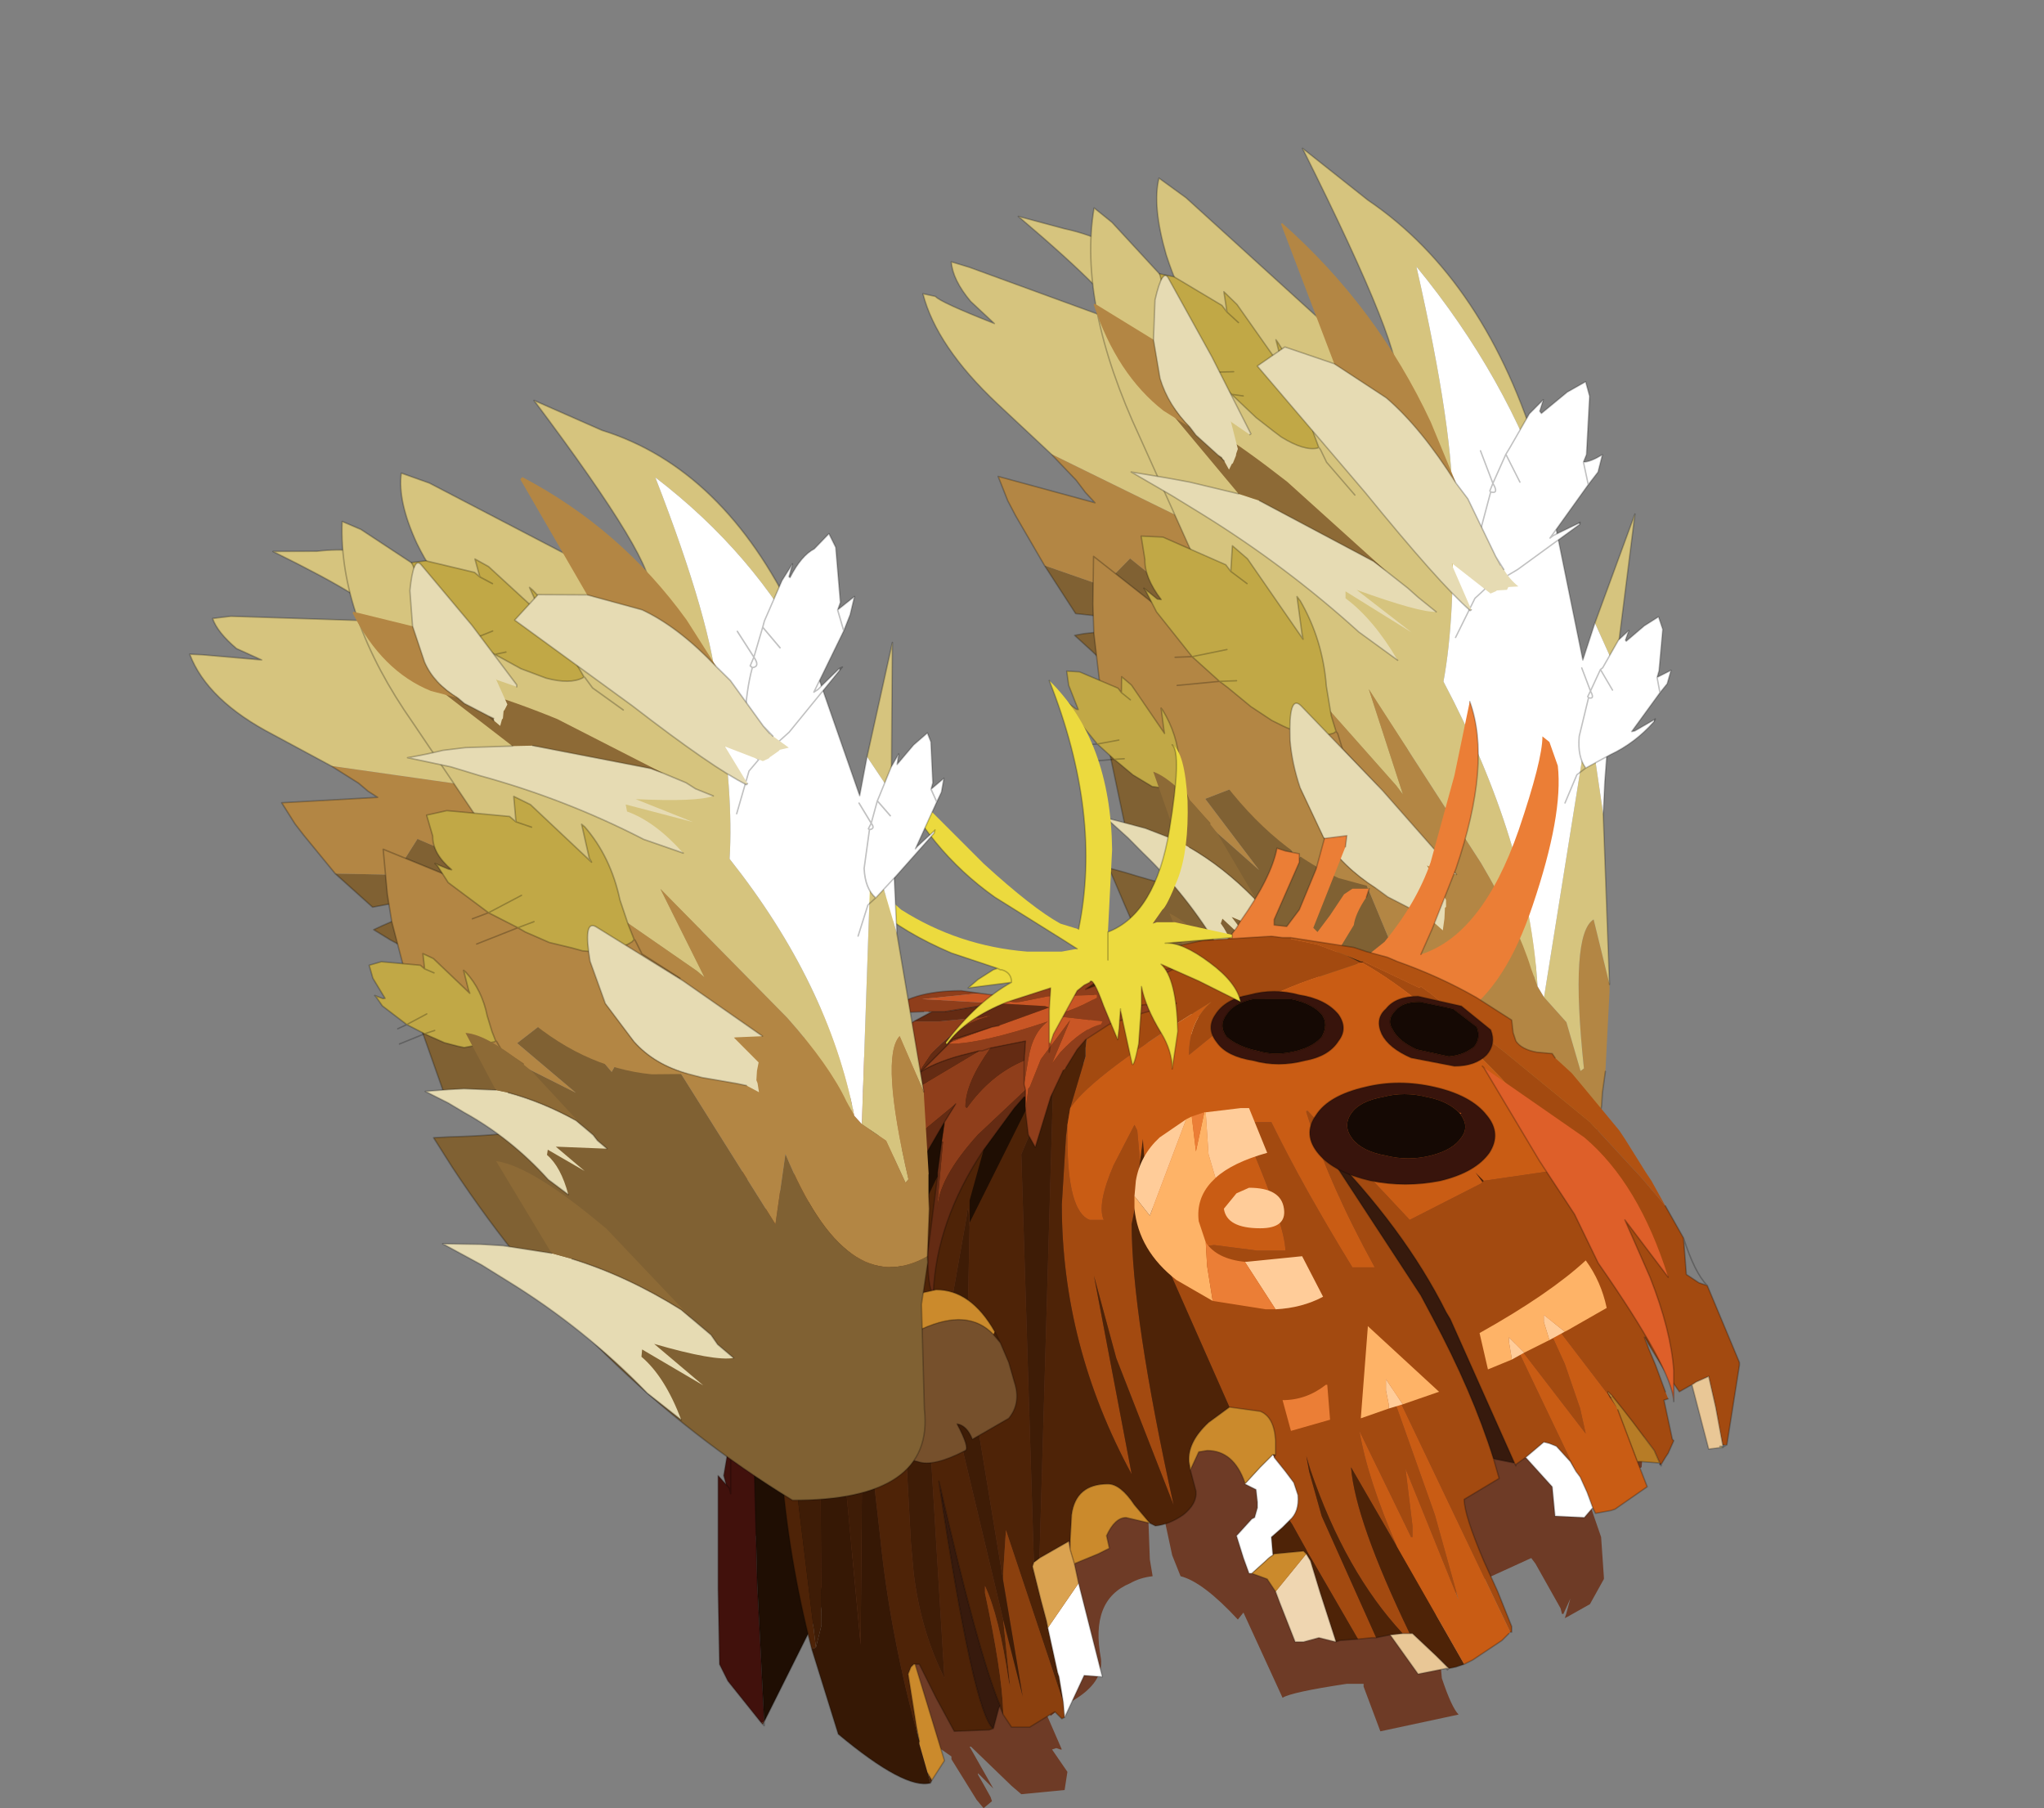 <?xml version="1.0"?>
<svg xmlns="http://www.w3.org/2000/svg" xmlns:xlink="http://www.w3.org/1999/xlink" width="73.15px" height="64.7px"><rect width="100%" height="100%" fill="#808080" stroke="none"/><g transform="matrix(1, 0, 0, 1, -235.4, -132.1)"><use xlink:href="#object-0" width="26.65" height="44.4" transform="matrix(-0.796, 0.602, -0.602, -0.796, 308.55, 167.45)"/><use xlink:href="#object-2" width="7.6" height="23.8" transform="matrix(1, 0, 0, 1, 261.05, 170.05)"/><use xlink:href="#object-4" width="37.05" height="40.35" transform="matrix(1, 0, 0, 1, 260.6, 156.45)"/><use xlink:href="#object-6" width="26.35" height="38.65" transform="matrix(0.694, -0.821, -0.763, -0.645, 264.9, 188.15)"/></g><defs><g transform="matrix(1, 0, 0, 1, 18.35, 11.6)" id="object-0"><use xlink:href="#object-1" width="26.65" height="44.4" transform="matrix(1, 0, 0, 1, -18.35, -11.6)"/></g><g transform="matrix(1, 0, 0, 1, 18.35, 11.6)" id="object-1"><path fill-rule="evenodd" fill="#806133" stroke="none" d="M-6.3 11.35L-6.25 11.2L-5.8 10.45L-5.1 8.4Q-4.55 6.55 -1.95 8.15Q0.75 12.95 1.6 18.65L1.75 19.45L1.45 19.3Q-0.35 18.2 -0.45 18.45L1.25 20.05L1.1 22.1L-1.2 18.65L-0.5 20.3L-1.5 20.45L-1.95 18.65L-3 19.35L-3.8 13.75L-4.55 15Q-4.5 11.35 -6.3 11.35"/><path fill-rule="evenodd" fill="#b38644" stroke="none" d="M1.1 22.1L0.85 24.15L0.75 24.75L0.5 25.65L-1.7 22.8L-1.65 23.3L-1.65 23.85L-1.5 25.15L-4.3 19.6L-4.4 19.4L-4.3 21.65L-5.6 17.65L-6.05 15.35Q-6 15.1 -6.1 14.95L-6.15 14.7L-6.45 14.05L-6.5 13.05L-6.55 13.1Q-6.95 15.8 -7.55 15.95L-7.5 14.6L-7.45 14.45L-7 12.9L-6.8 12.5L-6.7 12.25L-6.3 11.35Q-4.5 11.35 -4.55 15L-3.8 13.75L-3 19.35L-1.95 18.65L-1.5 20.45L-0.5 20.3L-1.2 18.65L1.1 22.1"/><path fill-rule="evenodd" fill="#d6c47e" stroke="none" d="M-1.5 25.15L-1.05 27.75Q-0.55 30.7 -1.3 32.5L-1.6 32.15Q-1.6 31.9 -2.7 30.1L-2.5 31.25Q-2.45 32.25 -2.8 32.8L-3.2 32.25L-6.3 27.45L-6.35 27.55Q-6.75 27.95 -5.7 32.65L-6.75 31.3Q-8.65 29.1 -8.8 25.35L-8.8 24.05L-8.75 24.4Q-8.6 27.05 -7.4 29.75Q-7.25 26.2 -6.8 24.75L-5.8 21.4Q-6.65 17.8 -6.1 14.95Q-6 15.1 -6.05 15.35L-5.6 17.65L-4.3 21.65L-4.4 19.4L-4.3 19.6L-1.5 25.15M-9.05 21.8L-10.4 23.7L-9.2 20.8L-9.05 21.8M-8.25 17.95L-7.5 14.6L-7.55 15.95Q-6.95 15.8 -6.55 13.1L-6.5 13.05L-6.45 14.05L-6.15 14.7L-8.45 20L-8.25 17.95"/><path fill-rule="evenodd" fill="#ffffff" stroke="none" d="M-8.8 24.05L-8.6 21.1L-9.05 21.8L-9.2 20.8L-8.65 19.25L-8.4 18.65L-8.25 17.95L-8.45 20L-6.15 14.7L-6.1 14.95Q-6.65 17.8 -5.8 21.4L-6.8 24.75Q-7.25 26.2 -7.4 29.75Q-8.6 27.05 -8.75 24.4L-8.8 24.05"/><path fill="none" stroke="#000000" stroke-opacity="0.243" stroke-width="0.05" stroke-linecap="round" stroke-linejoin="round" d="M-6.3 11.35L-6.25 11.2L-5.8 10.45L-5.1 8.4Q-4.55 6.55 -1.95 8.15Q0.75 12.95 1.6 18.65L1.75 19.45L1.45 19.3Q-0.35 18.2 -0.45 18.45L1.25 20.05L1.1 22.1L0.85 24.15L0.75 24.75L0.5 25.65L-1.7 22.8L-1.65 23.3L-1.65 23.85L-1.5 25.15L-1.05 27.75Q-0.55 30.7 -1.3 32.5L-1.6 32.15Q-1.6 31.9 -2.7 30.1L-2.5 31.25Q-2.45 32.25 -2.8 32.8L-3.2 32.25L-6.3 27.45L-6.35 27.55Q-6.75 27.95 -5.7 32.65L-6.75 31.3Q-8.65 29.1 -8.8 25.35L-8.8 24.05L-8.6 21.1L-9.05 21.8L-10.4 23.7L-9.2 20.8L-8.65 19.25L-8.4 18.65L-8.25 17.95L-7.5 14.6M-7 12.9L-6.8 12.5L-6.7 12.25L-6.3 11.35"/><path fill-rule="evenodd" fill="#bb8e4d" stroke="none" d="M-1.85 -1.5L-2.05 -0.85L-2.05 -0.65L-1.5 -1.2L-1.5 -0.8L-1.5 -0.6Q-2.4 1.65 -3.85 2.55Q-5.4 3.4 -6.7 3.45Q-8.05 3.5 -7.65 3.15L-5.2 0.8L-2.6 -1.5L-2.75 -0.95Q-2.5 -1.05 -1.9 -1.5L-1.85 -1.5"/><path fill="none" stroke="#000000" stroke-opacity="0.243" stroke-width="0.05" stroke-linecap="round" stroke-linejoin="round" d="M-1.85 -1.5L-2.05 -0.85L-2.05 -0.65L-1.5 -1.2L-1.5 -0.8L-1.5 -0.6Q-2.4 1.65 -3.85 2.55Q-5.4 3.4 -6.7 3.45Q-8.05 3.5 -7.65 3.15L-5.2 0.8L-2.6 -1.5L-2.75 -0.95Q-2.5 -1.05 -1.9 -1.5L-1.85 -1.6L-1.85 -1.5"/><path fill-rule="evenodd" fill="#806133" stroke="none" d="M-1.85 -6.6L-1.7 -6.75L-0.5 -7.7Q-0.1 -7.85 2.1 -10.55Q4.25 -13.3 7.35 -8.85Q8.55 0.8 6.15 10.65L5.8 12.05L5.45 11.6Q3.25 8.55 2.9 9L4.55 12.65L3 15.95L1.55 8.75L1.55 11.95L-0.2 11.45L0.25 8.2L-1.9 8.7L0.6 -0.95L-1.4 0.55Q1.05 -5.3 -1.85 -6.6"/><path fill-rule="evenodd" fill="#b38644" stroke="none" d="M3 15.95L1.15 19.1L0.55 19.95L-0.5 21.3L-2.1 15.2L-2.4 16L-2.7 16.85L-3.35 19.1L-4.2 8.2L-4.2 7.8L-5.5 11.55L-4.95 4.15Q-4.65 1.55 -4.1 0.05L-3.9 -0.6L-3.85 -1.05L-3.95 -2.25L-3.3 -3.95L-3.45 -3.95Q-5.95 0.2 -6.95 0.1L-6 -2.1L-5.85 -2.3L-4 -4.5L-3.45 -5.05L-3.15 -5.4L-1.85 -6.6Q1.05 -5.3 -1.4 0.55L0.6 -0.95L-1.9 8.7L0.25 8.2L-0.2 11.45L1.55 11.95L1.55 8.75L3 15.95"/><path fill-rule="evenodd" fill="#d6c47e" stroke="none" d="M-3.35 19.1L-4.4 23.7Q-5.5 28.85 -8.05 31.25L-8.25 30.45L-8.65 26.35Q-8.65 27.05 -9.1 28.35Q-9.75 30.05 -10.55 30.7L-10.9 29.55L-12.75 19.7L-12.9 19.75Q-13.75 20.1 -15.3 28.45L-16.05 25.55Q-17.7 20.7 -15.4 14.5L-14.5 12.45L-14.7 13Q-16.2 17.5 -16 22.6Q-13.45 16.95 -11.75 14.85Q-9.55 11.75 -7.8 10.15Q-6.75 3.7 -3.9 -0.6L-4.1 0.05Q-4.65 1.55 -4.95 4.15L-5.5 11.55L-4.2 7.8L-4.2 8.2L-3.35 19.1M-13.4 8.55L-16.9 10.8L-13 6.8L-13.4 8.55M-9.5 2.9L-6 -2.1L-6.95 0.1Q-5.95 0.2 -3.45 -3.95L-3.3 -3.95L-3.95 -2.25L-3.85 -1.05L-11.2 6L-9.5 2.9"/><path fill-rule="evenodd" fill="#ffffff" stroke="none" d="M-14.5 12.45L-12.25 7.75L-13.4 8.55L-13 6.8L-11 4.65L-10.25 3.8L-9.5 2.9L-11.2 6L-3.85 -1.05L-3.9 -0.6Q-6.75 3.7 -7.8 10.15Q-9.55 11.75 -11.75 14.85Q-13.45 16.95 -16 22.6Q-16.2 17.5 -14.7 13L-14.5 12.45"/><path fill="none" stroke="#000000" stroke-opacity="0.243" stroke-width="0.05" stroke-linecap="round" stroke-linejoin="round" d="M-1.85 -6.6L-1.7 -6.75L-0.5 -7.7Q-0.1 -7.85 2.1 -10.55Q4.25 -13.3 7.35 -8.85Q8.55 0.8 6.15 10.65L5.8 12.05L5.45 11.6Q3.25 8.55 2.9 9L4.55 12.65L3 15.95L1.15 19.1L0.55 19.95L-0.5 21.3L-2.1 15.2L-2.4 16L-2.7 16.85L-3.35 19.1L-4.4 23.7Q-5.5 28.85 -8.05 31.25L-8.25 30.45L-8.65 26.35Q-8.65 27.05 -9.1 28.35Q-9.75 30.05 -10.55 30.7L-10.9 29.55L-12.75 19.7L-12.9 19.75Q-13.75 20.1 -15.3 28.45L-16.05 25.55Q-17.7 20.7 -15.4 14.5L-14.5 12.45L-12.25 7.75L-13.4 8.55L-16.9 10.8L-13 6.8L-11 4.65L-10.25 3.8L-9.5 2.9L-6 -2.1M-4 -4.5L-3.45 -5.05L-3.15 -5.4L-1.85 -6.6"/><path fill-rule="evenodd" fill="#c1a846" stroke="none" d="M-3.65 11.05L-3.55 11.05Q-2.8 11.3 -2.25 12.35L-2.05 12.75L-1.75 13.6L-1.5 14.65L-1.4 15L-1.9 14.65L-1.4 15L-1.15 16.3L-1.1 18.35L-1.25 19.2L-1.25 19.3L-1.4 18.7L-1.5 18.6Q-1.5 19.6 -1.9 20.1L-2.3 20.85L-2.9 20.35L-4.1 18.2L-4.1 17.9L-4.7 18.6L-4.85 17.9L-4.7 14.4L-4.8 14.6L-5.45 15.75L-5.45 15.55Q-5.25 13.95 -4.35 12.55L-3.85 11.6L-3.65 11.05M-4.3 17.2L-4.1 17.9L-4.3 17.2M-1.15 16.3L-2.3 15.75L-1.15 16.3"/><path fill="none" stroke="#000000" stroke-opacity="0.243" stroke-width="0.05" stroke-linecap="round" stroke-linejoin="round" d="M-3.65 8.6L-3.45 10.4L-3.65 10.95L-3.65 11.05L-3.55 11.05Q-2.8 11.3 -2.25 12.35L-2.05 12.75L-1.75 13.6L-1.5 14.65L-1.4 15L-0.1 15.8M-3.65 11.05L-3.85 11.6L-4.35 12.55Q-5.25 13.95 -5.45 15.55L-5.45 15.75L-4.8 14.6L-4.7 14.4L-4.85 17.9L-4.7 18.6L-4.1 17.9L-4.3 17.2M-1.9 14.65L-1.4 15L-1.15 16.3L-0.65 16.65M-1.15 16.3L-1.1 18.35L-1.25 19.2L-1.25 19.3L-1.4 18.7L-1.5 18.6Q-1.5 19.6 -1.9 20.1L-2.3 20.85L-2.9 20.35L-4.1 18.2L-4.1 17.9M-2.3 15.75L-1.15 16.3"/><path fill-rule="evenodd" fill="#e6dbb3" stroke="none" d="M-4 4.35L-3.4 5.15L-3.35 5.25L-3.15 3.85L-3 3.65L-2.95 3.65L-2.7 3.35L-2.6 3.25L-2.4 3.05L-2.3 3.55L-2.3 3.75L-2.15 3.95L-1.55 5.2L-1.4 5.7Q-0.9 7.05 -1 8.3L-1.4 10.2Q-1.7 11.1 -2.15 11.8Q-3.1 13.15 -3.2 12.55L-3.7 8.35L-4 4.35"/><path fill-rule="evenodd" fill="#b38644" stroke="none" d="M-1.4 10.2L-1 8.3Q-0.9 7.05 -1.4 5.7L-0.55 6.8Q0.8 9.3 0.65 12.75L0.6 12.8L-1.4 10.2"/><path fill="none" stroke="#000000" stroke-opacity="0.243" stroke-width="0.05" stroke-linecap="round" stroke-linejoin="round" d="M-4 4.35L-3.7 8.35L-3.2 12.55Q-3.1 13.15 -2.15 11.8Q-1.7 11.1 -1.4 10.2L-1 8.3Q-0.9 7.05 -1.4 5.7L-1.55 5.2L-2.15 3.95L-2.3 3.75M-2.3 3.55L-2.15 3.95"/><path fill-rule="evenodd" fill="#c1a846" stroke="none" d="M1.95 12.65L2 12.65L2.8 13.45L2.9 13.7L3.1 14.2L3.25 14.85L3.3 15.05L3 14.85L3.3 15.05L3.45 15.85L2.75 15.5L3.45 15.85L3.5 17.1L3.4 17.6L3.4 17.65L3.3 17.3L3.25 17.25L3 18.15L2.75 18.6L2.4 18.3L1.65 17L1.65 16.8L1.3 17.25L1.2 16.8L1.3 14.7L1.25 14.8L0.85 15.5L0.85 15.4Q0.95 14.4 1.5 13.55L1.8 13L1.95 12.65M1.55 16.4L1.65 16.8L1.55 16.4"/><path fill="none" stroke="#000000" stroke-opacity="0.243" stroke-width="0.05" stroke-linecap="round" stroke-linejoin="round" d="M1.95 11.15L2.05 12.25L1.95 12.6L1.95 12.65L2 12.65L2.8 13.45L2.9 13.7L3.1 14.2L3.25 14.85L3.3 15.05L4.1 15.55M1.95 12.65L1.8 13L1.5 13.55Q0.95 14.4 0.85 15.4L0.85 15.5L1.25 14.8L1.3 14.7L1.2 16.8L1.3 17.25L1.65 16.8L1.55 16.4M3 14.85L3.3 15.05L3.45 15.85L3.75 16.05M2.75 15.5L3.45 15.85L3.5 17.1L3.4 17.6L3.4 17.65L3.3 17.3L3.25 17.25L3 18.15L2.75 18.6L2.4 18.3L1.65 17L1.65 16.8"/><path fill-rule="evenodd" fill="#ffffff" stroke="none" d="M-16.2 12.65L-13.95 11.95L-14.1 11.95L-15.1 11.75L-15.1 11.7L-12.35 11.75L-11 11.9Q-11 12.6 -11.65 13.3L-13.25 14.55Q-13.45 14.3 -13.5 14.75L-14.5 15.3L-14.75 15.4L-16.05 15.95L-16.75 16.05L-16.4 15.8L-16.4 15.7L-17.6 15.75L-18.35 15.65L-18.15 15.15L-16.8 13.55L-16.55 13.4L-16.2 12.65L-16.55 13.4Q-16.75 13.25 -17.25 13.2L-16.75 12.8L-16.2 12.65M-14.3 14.2L-14.5 15.3L-14.3 14.2"/><path fill="none" stroke="#000000" stroke-opacity="0.243" stroke-width="0.05" stroke-linecap="round" stroke-linejoin="round" d="M-15.1 11.75L-14.1 11.95L-13.95 11.95L-16.2 12.65L-16.55 13.4L-16.8 13.55L-18.15 15.15L-18.35 15.65L-17.6 15.75L-16.4 15.7L-16.4 15.8L-16.75 16.05L-16.05 15.95L-14.75 15.4L-14.5 15.3L-14.3 14.2M-15.1 11.7L-15.15 11.75L-15.1 11.75M-14.5 15.3L-13.5 14.75Q-13.45 14.3 -13.25 14.55L-11.65 13.3Q-11 12.6 -11 11.9L-12.35 11.75L-15.1 11.7M-9.1 11.15L-10.5 11.85L-11 11.9M-13.25 14.55L-13.25 14.6L-13.5 14.75L-13.85 15.95M-16.2 12.65L-16.75 12.8L-17.25 13.2Q-16.75 13.25 -16.55 13.4"/><path fill-rule="evenodd" fill="#e6dbb3" stroke="none" d="M7.65 -3.2Q6.9 -1.55 6.9 -0.3L6.7 -0.1L6.3 -2.95L6.3 -0.35Q5.4 -2.7 4.9 -3.2L4.9 -2.35L4.8 -1.85L4.8 -0.85L4.8 -0.3Q5.1 2.3 5.85 4.5L6.15 5.25L7.05 7L7.5 7.75L8.3 8.95L8 7.2L7.85 5.9Q7.4 2.25 7.7 -1.45L7.65 -3.2"/><path fill-rule="evenodd" fill="#8d6a36" stroke="none" d="M4.8 -0.85L4.4 4.15Q4.4 8.2 5.05 9.45L6.15 5.25L5.85 4.5Q5.1 2.3 4.8 -0.3L4.8 -0.85"/><path fill="none" stroke="#000000" stroke-opacity="0.243" stroke-width="0.05" stroke-linecap="round" stroke-linejoin="round" d="M4.9 -3.2L4.9 -2.35L4.8 -1.85L4.8 -0.85L4.8 -0.3Q5.1 2.3 5.85 4.5M6.15 5.25L7.05 7L7.5 7.75L8.3 8.95L8 7.2L7.85 5.9Q7.4 2.25 7.7 -1.45L7.65 -3.2"/><path fill-rule="evenodd" fill="#e6dbb3" stroke="none" d="M-6.95 11.75Q-7.15 13.45 -6.8 14.65L-6.95 14.85L-7.95 12.25L-7.3 14.65Q-8.6 12.65 -9.1 12.3L-8.9 13.1L-8.8 13.6L-8.55 14.55L-8.4 15.1L-6.45 19.3L-6 19.95L-4.85 21.35L-4.3 21.95L-3.4 22.9L-4.05 21.35L-4.5 20.2Q-5.8 16.85 -6.45 13.4L-6.95 11.75"/><path fill-rule="evenodd" fill="#8d6a36" stroke="none" d="M-8.55 14.55L-7.65 19.25Q-6.65 23 -5.8 24.1L-6 19.95L-6.45 19.3L-8.4 15.1L-8.55 14.55"/><path fill="none" stroke="#000000" stroke-opacity="0.243" stroke-width="0.05" stroke-linecap="round" stroke-linejoin="round" d="M-9.1 12.3L-8.9 13.1L-8.8 13.6L-8.55 14.55L-8.4 15.1L-6.45 19.3M-6 19.95L-4.85 21.35L-4.3 21.95L-3.4 22.9L-4.05 21.35L-4.5 20.2Q-5.8 16.85 -6.45 13.4L-6.95 11.75"/><path fill-rule="evenodd" fill="#ffffff" stroke="none" d="M-13 4.5L-12.95 4.45Q-11.95 4.25 -11 4.45L-10 4.6Q-10 5.1 -10.5 5.65L-11.6 6.55Q-11.75 6.35 -11.8 6.7L-12.55 7.1L-12.65 7.1L-13.7 7.55L-14.2 7.6L-13.9 7.4L-13.9 7.35L-14.75 7.4L-15.35 7.35L-15.2 6.9L-14.2 5.8L-14 5.65L-13.75 5.15L-12.1 4.65L-12.2 4.6L-13 4.5M-13.75 5.15L-14 5.65L-14.55 5.55L-14.15 5.25L-13.75 5.15M-12.45 6.25L-12.55 7.1L-12.45 6.25"/><path fill="none" stroke="#000000" stroke-opacity="0.243" stroke-width="0.05" stroke-linecap="round" stroke-linejoin="round" d="M-12.95 4.45L-13.05 4.5L-13 4.5L-12.2 4.6L-12.1 4.65L-13.75 5.15L-14 5.65L-14.2 5.8L-15.2 6.9L-15.35 7.35L-14.75 7.4L-13.9 7.35L-13.9 7.4L-14.2 7.6L-13.7 7.55L-12.65 7.1L-12.55 7.1L-12.45 6.25M-12.95 4.45Q-11.95 4.25 -11 4.45L-10 4.6L-9.6 4.6L-8.65 4.05M-12.55 7.1L-11.8 6.7Q-11.75 6.35 -11.6 6.55L-10.5 5.65Q-10 5.1 -10 4.6M-11.6 6.55L-11.6 6.6L-11.8 6.7L-12.05 7.55M-13.75 5.15L-14.15 5.25L-14.55 5.55L-14 5.65"/><path fill-rule="evenodd" fill="#c1a846" stroke="none" d="M-9.3 19.55L-9.25 19.55Q-8.8 19.75 -8.45 20.65L-8.35 21L-8.15 21.75L-8 22.65L-7.95 22.95L-8.25 22.65L-7.95 22.95L-7.8 24.05L-8.5 23.55L-7.8 24.05L-7.75 25.85L-7.85 26.55L-7.85 26.6L-7.95 26.1L-8 26.05Q-8 26.9 -8.25 27.35L-8.5 27.95L-8.85 27.55L-9.6 25.7L-9.6 25.4L-9.95 26.05L-10.05 25.4L-9.95 22.45L-10 22.6L-10.4 23.55L-10.4 23.45Q-10.3 22 -9.75 20.8L-9.45 20.05L-9.3 19.55M-9.7 24.85L-9.6 25.4L-9.7 24.85"/><path fill="none" stroke="#000000" stroke-opacity="0.243" stroke-width="0.05" stroke-linecap="round" stroke-linejoin="round" d="M-9.3 17.4L-9.2 18.95L-9.3 19.45L-9.3 19.55L-9.25 19.55Q-8.8 19.75 -8.45 20.65L-8.35 21L-8.15 21.75L-8 22.65L-7.95 22.95L-7.15 23.65M-9.3 19.55L-9.45 20.05L-9.75 20.8Q-10.3 22 -10.4 23.45L-10.4 23.55L-10 22.6L-9.95 22.45L-10.05 25.4L-9.95 26.05L-9.6 25.4L-9.7 24.85M-8.25 22.65L-7.95 22.95L-7.8 24.05L-7.5 24.35M-8.5 23.55L-7.8 24.05L-7.75 25.85L-7.85 26.55L-7.85 26.6L-7.95 26.1L-8 26.05Q-8 26.9 -8.25 27.35L-8.5 27.95L-8.85 27.55L-9.6 25.7L-9.6 25.4"/><path fill-rule="evenodd" fill="#e6dbb3" stroke="none" d="M-10.15 11.6L-10.55 13.25L-10.6 13.35L-11.05 11.65L-11.25 11.6L-11.3 11.6L-11.6 11.4L-11.7 11.45L-12 11.25Q-11.9 11.65 -11.95 12.05L-11.95 12.25L-12 12.6L-12.45 14.85L-12.45 15.55Q-12.65 17.9 -12.3 19.5L-11.55 21.6L-10.5 23.15L-9.3 23.2L-9.65 17.25Q-9.8 13.05 -10.1 11.6L-10.15 11.6"/><path fill-rule="evenodd" fill="#b38644" stroke="none" d="M-11.55 21.6L-12.3 19.5Q-12.65 17.9 -12.45 15.55L-13.05 17.85Q-14 22.3 -13.1 26.75L-13.05 26.75L-11.55 21.6"/><path fill="none" stroke="#000000" stroke-opacity="0.243" stroke-width="0.05" stroke-linecap="round" stroke-linejoin="round" d="M-10.15 11.6L-10.1 11.6Q-9.8 13.05 -9.65 17.25L-9.3 23.2L-10.5 23.15L-11.55 21.6L-12.3 19.5Q-12.65 17.9 -12.45 15.55L-12.45 14.85L-12 12.6L-11.95 12.25M-11.95 12.05L-12 12.6"/><path fill-rule="evenodd" fill="#e6dbb3" stroke="none" d="M-6.25 21.5L-6.05 22.55L-6.05 22.9Q-5.9 24 -6.25 24.95L-6.9 26.2L-7.8 27.3Q-8.75 28.1 -8.65 27.6L-8.2 24.45L-7.65 21.4L-7.6 21.4L-7.35 22.15L-7.35 22.2L-6.95 21.25L-6.8 21.15L-6.75 21.1L-6.5 20.95L-6.45 20.95L-6.25 20.85L-6.3 21.2L-6.3 21.35L-6.25 21.5"/><path fill-rule="evenodd" fill="#b38644" stroke="none" d="M-6.05 22.9L-5.65 23.95Q-5.1 26 -5.95 28.5L-6 28.5L-6.9 26.2L-6.25 24.95Q-5.9 24 -6.05 22.9"/><path fill="none" stroke="#000000" stroke-opacity="0.243" stroke-width="0.05" stroke-linecap="round" stroke-linejoin="round" d="M-6.3 21.2L-6.25 21.5L-6.05 22.55L-6.05 22.9Q-5.9 24 -6.25 24.95L-6.9 26.2L-7.8 27.3Q-8.75 28.1 -8.65 27.6L-8.2 24.45L-7.65 21.4L-7.6 21.4M-6.3 21.35L-6.25 21.5"/><path fill-rule="evenodd" fill="#e6dbb3" stroke="none" d="M4.35 6.3Q3.8 7.3 3.8 8.05L3.65 8.15L3.35 6.45L3.35 8L2.35 6.3L2.35 6.8L2.3 7.1L2.3 7.7L2.3 8.05Q2.5 9.6 3.05 10.9L3.25 11.35L3.9 12.4L4.25 12.85L4.8 13.55L4.6 12.5L4.5 11.75Q4.15 9.55 4.4 7.35L4.35 6.3"/><path fill-rule="evenodd" fill="#8d6a36" stroke="none" d="M2.3 7.7L1.95 10.7Q1.95 13.1 2.45 13.85L3.25 11.35L3.05 10.9Q2.5 9.6 2.3 8.05L2.3 7.7"/><path fill="none" stroke="#000000" stroke-opacity="0.243" stroke-width="0.05" stroke-linecap="round" stroke-linejoin="round" d="M2.35 6.3L2.35 6.8L2.3 7.1L2.3 7.7L2.3 8.05Q2.5 9.6 3.05 10.9M3.25 11.35L3.9 12.4L4.25 12.85L4.8 13.55L4.6 12.5L4.5 11.75Q4.15 9.55 4.4 7.35L4.35 6.3"/></g><g transform="matrix(1, 0, 0, 1, 18.85, 15.65)" id="object-2"><use xlink:href="#object-3" width="7.6" height="23.8" transform="matrix(1, 0, 0, 1, -18.85, -15.65)"/></g><g transform="matrix(1, 0, 0, 1, 18.85, 15.65)" id="object-3"><path fill-rule="evenodd" fill="#41110c" stroke="none" d="M-11.35 -14.95L-12.7 -13.1L-14.55 -10.2L-16.05 -7.05L-16.25 -6.45L-16.8 -3L-17.35 1.35L-17.5 1.3L-18.45 -0.25L-18.6 -0.8L-18.2 -3.15L-17.75 -5.45L-17.55 -6.65L-17.25 -6.15L-17.25 -6L-17.2 -6.25L-16.95 -7.6Q-16 -10.2 -13.85 -12.75L-11.25 -15.65L-11.35 -14.95"/><path fill-rule="evenodd" fill="#1f0e03" stroke="none" d="M-17.35 1.35L-16.8 -3L-16.25 -6.45L-16.05 -7.05L-14.55 -10.2L-12.7 -13.1L-11.35 -14.95L-12.75 -4.05L-13.1 -3.7L-13.75 -2.9L-17.35 1.35"/><path fill-rule="evenodd" fill="#5a2814" stroke="none" d="M-17.5 1.3L-17.35 1.35L-17.45 1.35L-17.5 1.3"/><path fill="none" stroke="#000000" stroke-opacity="0.243" stroke-width="0.05" stroke-linecap="round" stroke-linejoin="round" d="M-17.35 1.35L-16.8 -3L-16.25 -6.45L-16.05 -7.05L-14.55 -10.2L-12.7 -13.1L-11.35 -14.95L-11.25 -15.65L-13.85 -12.75Q-16 -10.2 -16.95 -7.6L-17.2 -6.25L-17.25 -6L-17.25 -6.15L-17.55 -6.65L-17.75 -5.45L-18.2 -3.15L-18.6 -0.8L-18.45 -0.25L-17.5 1.3L-17.45 1.35L-17.35 1.35L-13.75 -2.9L-13.1 -3.7L-12.75 -4.05L-11.35 -14.95M-17.35 1.35L-17.4 1.45L-17.45 1.35"/><path fill-rule="evenodd" fill="#41110c" stroke="none" d="M-17.25 8.05L-18.45 6.55L-18.75 5.95L-18.8 3.25L-18.8 0.55L-18.8 -0.8L-18.4 -0.35L-18.35 -0.15L-18.35 -0.45L-18.35 -2Q-17.95 -5.1 -16.35 -8.45L-14.3 -12.25L-14.25 -11.45L-15.25 -9.05L-16.55 -5.45L-17.4 -1.6L-17.5 -0.85L-17.4 3.05L-17.15 8L-17.25 8.05"/><path fill-rule="evenodd" fill="#5a2814" stroke="none" d="M-17.25 8.05L-17.15 8L-17.2 8.1L-17.25 8.05"/><path fill-rule="evenodd" fill="#1f0e03" stroke="none" d="M-17.15 8L-17.4 3.05L-17.5 -0.85L-17.4 -1.6L-16.55 -5.45L-15.25 -9.05L-14.25 -11.45L-13.6 1L-13.85 1.45L-14.4 2.5L-17.15 8"/><path fill="none" stroke="#000000" stroke-opacity="0.243" stroke-width="0.05" stroke-linecap="round" stroke-linejoin="round" d="M-14.25 -11.45L-14.3 -12.25L-16.35 -8.45Q-17.95 -5.1 -18.35 -2L-18.35 -0.45L-18.35 -0.15L-18.4 -0.35L-18.8 -0.8L-18.8 0.55L-18.8 3.25L-18.75 5.95L-18.45 6.55L-17.25 8.05L-17.2 8.1L-17.15 8.15L-17.15 8L-17.4 3.05L-17.5 -0.85L-17.4 -1.6L-16.55 -5.45L-15.25 -9.05L-14.25 -11.45L-13.6 1L-13.85 1.45L-14.4 2.5L-17.15 8L-17.2 8.1"/></g><g transform="matrix(1, 0, 0, 1, 18.5, 20.15)" id="object-4"><use xlink:href="#object-5" width="37.05" height="40.35" transform="matrix(1, 0, 0, 1, -18.5, -20.15)"/></g><g transform="matrix(1, 0, 0, 1, 18.5, 20.15)" id="object-5"><path fill-rule="evenodd" fill="#6c331c" fill-opacity="0.902" stroke="none" d="M14.85 2.45L14.95 2.85L15.25 5.35L15.05 8L13.6 8.75L13.1 9.05L13.6 10.5L13.7 11.95L13.7 12L13.2 12.9L12.4 13.35L12.3 13.4L12.35 13.25L12.5 12.7L12.25 13.25L12.2 13.25L12.15 13.05L11.25 11.45L11.1 11.25L8.8 12.3L7.65 12.85L7.9 15.55Q8.25 16.6 8.5 16.85L5.7 17.45L5.1 15.85L5.1 15.75L4.5 15.75Q2.5 16.05 2.2 16.25L0.8 13.2L0.6 13.45Q-0.65 12.1 -1.45 11.9L-1.75 11.15L-2.05 9.75L-2.5 8.95L-2.6 9.95L-2.55 11.3L-2.45 11.9Q-2.9 11.95 -3.25 12.15Q-4.7 12.75 -4.3 14.85Q-4.2 15.7 -5.3 16.35L-5.85 16.7L-6.1 16.9L-6.4 16.15L-6.4 16.3L-6.2 16.95L-5.7 18.1L-5.75 18.1L-5.9 18.05L-6.05 18.1L-5.5 18.9L-5.6 19.55L-7.15 19.7L-7.5 19.4L-8.95 18L-9 18L-8.15 19.5L-8.65 19L-8.7 18.95L-8.7 19L-8.5 19.35L-8.25 19.8L-8.2 19.95L-8.5 20.2L-8.75 19.9L-9.65 18.45L-9.65 18.35L-10.15 18L-10.9 17.4L-11.15 17.15Q-13.25 15.2 -14.3 12.35L-14.5 11.8L-14.95 10.1Q-15.55 6.85 -14.5 3.6L-13.6 1.4Q-10.85 -4.15 -4.9 -6.45Q1.05 -8.8 6.7 -6.6Q11.15 -4.85 13.4 -1.05L14.4 1.05L14.85 2.45"/><path fill-rule="evenodd" fill="#eb7e36" stroke="none" d="M5.3 -12.7L5.2 -12.4Q4.8 -11.8 4.75 -11.4L3.9 -10Q2.95 -8.75 1.7 -8.7L-0.7 -10Q-0.4 -10 0.55 -11.3L0.7 -11.55Q1.8 -13.1 2 -14.15L2.3 -14.05L2.8 -13.95L2.8 -13.65L1.9 -11.6L1.9 -11.4L2.35 -11.35L2.8 -11.95L3.4 -13.4L3.7 -14.5L4.5 -14.6L4.45 -14.2L3.3 -11.3L3.45 -11.15L3.9 -11.75L4.4 -12.5L4.7 -12.7L5.3 -12.7"/><path fill="none" stroke="#000000" stroke-opacity="0.243" stroke-width="0.05" stroke-linecap="round" stroke-linejoin="round" d="M5.3 -12.7L5.2 -12.4M-0.7 -10Q-0.4 -10 0.55 -11.3L0.7 -11.55Q1.8 -13.1 2 -14.15L2.3 -14.05L2.8 -13.95L2.8 -13.65L1.9 -11.6L1.9 -11.4L2.35 -11.35L2.8 -11.95L3.4 -13.4L3.7 -14.5L4.5 -14.6L4.45 -14.2"/><path fill-rule="evenodd" fill="#eb7e36" stroke="none" d="M7.15 -10.35Q9.35 -11.05 10.65 -14.8Q11.5 -17.3 11.5 -18.15L11.75 -17.95L12.05 -17.1Q12.25 -15.35 11.15 -12.1Q10.2 -9.25 8.65 -8.2Q7.75 -7.9 3.85 -9.2L5.85 -10.8Q7 -12.2 7.5 -13.65L8.35 -16.75L8.9 -19.4Q9.7 -17.2 8.4 -13.4L7.55 -11.25L7.15 -10.35"/><path fill="none" stroke="#000000" stroke-opacity="0.243" stroke-width="0.05" stroke-linecap="round" stroke-linejoin="round" d="M8.9 -19.4Q9.7 -17.2 8.4 -13.4L7.55 -11.25L7.15 -10.35"/><path fill-rule="evenodd" fill="#b15212" stroke="none" d="M11.95 -6.65L12.55 -6.1L13.05 -5.5L14.25 -4.05L14.45 -3.75L15.2 -2.55L15.4 -2.25L15.9 -1.35L15.05 -2.35L13.2 -4.35L10.15 -6.85L8.6 -8.05L7.5 -8.95L7.15 -9.2L7.1 -9.15L5.1 -10.1L5 -10.1L4.5 -10.3L3.45 -10.7L2.5 -10.9L2.5 -10.95L4.75 -10.6L5.2 -10.45L5.95 -10.25L6.3 -10.1Q7.85 -9.55 9.15 -8.8L10.4 -8L10.45 -7.55L10.55 -7.25Q10.75 -6.95 11.3 -6.85L11.85 -6.8L11.95 -6.65"/><path fill-rule="evenodd" fill="#a34a10" stroke="none" d="M2.5 -10.95L2.5 -10.9L3.45 -10.7L4.5 -10.3L5 -10.05L3.2 -9.45Q1.65 -8.9 0.7 -8.25L-1.15 -6.75Q-1.15 -7.95 -0.35 -8.65Q-4.6 -6.05 -5.4 -4.85L-4.85 -6.7L-4.85 -6.85L-4.85 -7L-4.8 -7.45L-4.35 -10.05L-0.65 -10.85L1.8 -11L2.2 -10.95L2.5 -10.95M5.1 -10.1L7.1 -9.15L7.15 -9.2L7.5 -8.95L8.6 -8.05L10.15 -6.85L13.2 -4.35L15.05 -2.35L15.9 -1.35L16.55 -0.2L16.65 1.1L17.1 1.4L17.4 1.5L18.55 4.25L18.55 4.35L18.1 7.2L18 7.2L17.95 7.2L17.7 5.85L17.45 4.75L17 4.95L16.85 5.05L16.75 5.1L16.4 5.3L15.85 4.5L15.45 3.85L15.25 3.25L15.15 3.35L15.3 3.75L15.55 4.35L15.9 5.3L16 5.55L15.85 5.6L16.15 7L16.2 7.05L16 7.5L15.9 7.65L15.75 7.9L15.7 7.85L15.5 7.4L14.75 6.4L14.4 5.95L14 5.45L13.9 5.35L13.85 5.3L13.85 5.35L13.9 5.5L13.85 5.4L11.25 2L12.3 4.3L12.85 5.9L13.05 6.8L10.55 3.55L10.5 3.55L12.7 8.15L12.5 7.8L12 7.25L11.75 7.15L11.55 7.1L10.9 7.65L10.55 7.9L10.5 7.85L8.2 2.7L8.05 2.45Q6.55 -0.55 3.65 -3.5L7.15 1.85L7.55 2.6Q9 5.3 9.75 7.7L9.95 8.4L8.7 9.15Q8.7 9.7 9.4 11.35L9.9 12.45L10.4 13.7L10.4 13.9L10.35 13.9L6.05 4.9L6.25 5.75L7.65 9.7L8.5 12.75L6.6 8.05L6.85 10.1L6.85 10.5L6.8 10.5L4.95 6.7Q5.25 8.45 6.3 10.85L4.65 8Q4.8 9.9 6.75 13.95L6.5 13.95Q4.45 11.75 3.2 8.1L3.05 7.6L3.15 8.15L3.6 9.75L5.55 14.1L5.4 14.1L4.9 14.15L3.25 11.3L3.1 11.05L3.05 10.95L2.55 10.05L2.45 9.9Q2.8 9.6 2.75 9L2.6 8.55L2.3 8.15L1.9 7.65L1.95 7.55L1.95 7.05Q1.9 6.2 1.4 6L0.3 5.85L-1.8 1.1L-2.1 0.3L-2.1 0.2L-2.1 0.15L-2.65 -2L-2.05 0.15L-2 0.25L-0.25 0.05L1.3 0.25L2.3 0.25Q2.3 -0.6 1 -3.65L1 -3.85L1.05 -3.9L1 -4L1 -4.35L1.8 -4.35Q2.95 -2 4.7 0.85L5.5 0.85Q3.85 -2.15 3.05 -4.7L3.05 -4.75L3.1 -4.75L6.75 -0.85L9.3 -2.15L9.35 -2.2L9.4 -2.25L12.85 -2.75L10 -5.95Q7.2 -8.85 5.05 -10.05L5.1 -10.1M-5.5 -4.25L-5.5 -3.8Q-5.5 -1.15 -4.7 -0.85L-4.2 -0.85Q-4.45 -1.4 -3.85 -2.8L-3.1 -4.25L-3 -4.05L-2.9 -2.95L-3.1 -1.2L-3.2 -0.7Q-3.2 2.55 -1.7 9.35L-3.75 4.1L-4.55 1.15L-3.2 8.25Q-5.7 3.65 -5.7 -1.4L-5.55 -3.85L-5.5 -4.25M13.05 -1.05L12.75 -1.3L13 -1L13.05 -1.05"/><path fill-rule="evenodd" fill="#4e2307" stroke="none" d="M4.5 -10.3L5 -10.1L5.1 -10.1L5.05 -10.05L5 -10.05L4.5 -10.3M8.7 15.05L8.4 15.15L8.15 15.2L7.7 14.75L6.85 13.95L6.75 13.95Q4.8 9.9 4.65 8L6.3 10.85L8.7 15.05M6.05 14L5.55 14.1L3.6 9.75L3.15 8.15L3.05 7.6L3.2 8.1Q4.45 11.75 6.5 13.95L6.05 14M4.9 14.15L4.25 14.2L4.1 14.25L4.1 14.2L3.55 12.5L3.2 11.35L3.05 11.1L2.95 11L1.9 11.1L1.85 11.1L1.8 10.5L2.2 10.15L2.45 9.9L2.55 10.05L3.05 10.95L3.1 11.05L3.25 11.3L4.9 14.15M-1.1 8.1L-0.9 8.85Q-0.85 9.3 -1.35 9.7Q-1.85 10.05 -2.35 10.1L-2.45 10.05L-2.55 10L-3.1 9.35Q-3.6 8.6 -4.05 8.6Q-5.2 8.6 -5.35 9.7L-5.4 10.6L-5.4 10.65L-5.45 10.65L-6.5 11.25L-6 -6.05L-6.55 -4.9L-6.55 -4.45L-6.75 -4.15L-7.15 -3.2L-6.7 11.4L-6.75 11.55L-6.65 11.95L-6.45 12.75L-6.25 13.5L-6.2 13.75L-5.85 15.35L-5.8 15.5L-5.65 16.4L-7.7 10.25L-7.8 11.8L-7.8 12.05L-9.1 4.15L-9 -0.6Q-9.05 -1.65 -9.1 -1L-9.95 3.8L-9.85 4.8L-9.85 4.85L-7.8 13.45L-7.55 15.85L-7.6 15.65Q-7.95 13.3 -8.45 12.25L-8.45 12.5Q-7.85 15.3 -7.8 16.7L-7.8 16.85L-7.9 16.6L-7.9 16.55Q-8.7 14.65 -10.1 8.5Q-8.85 16.85 -8.15 17.35L-8.3 17.4L-9.55 17.45L-10.2 16.25L-10.8 15.05L-10.95 15.05L-11 15.05L-11.1 15.15L-11.2 15.4L-10.9 17.3L-10.8 17.8Q-11.85 14 -12.2 10.5L-12.5 7.85L-12.45 5.15L-12.3 2.4L-12 -0.2L-13.8 3.1L-13.8 3.3Q-13.75 4.3 -14.1 5.2L-14.35 5.8L-14.55 6.25L-14.7 6.6L-14.8 6.85Q-15.05 7.55 -15.75 7.85Q-15.5 11.2 -14.65 14.5L-14.5 14.45L-15.2 8.7L-14.9 8.2L-14.55 6.25L-14.7 6.6L-14.8 6.85Q-15.05 7.55 -15.75 7.85L-15.5 6.85Q-15.25 6.1 -15.3 4.45L-15.2 1.45L-14.15 2.45L-13.9 2.75L-13.9 2.85L-13.85 2.85Q-13.4 0.05 -11.05 -4.75L-9.6 -7.45Q-7.45 -9.15 -4.6 -10L-4.45 -10.05L-4.35 -10.05L-4.8 -7.45L-4.85 -7L-4.85 -6.85L-4.85 -6.7L-5.4 -4.85L-5.5 -4.25L-5.55 -3.85L-5.7 -1.4Q-5.7 3.65 -3.2 8.25L-4.55 1.15L-3.75 4.1L-1.7 9.35Q-3.2 2.55 -3.2 -0.7L-3.1 -1.2L-2.9 -2.95L-2.8 -3.75L-2.65 -2L-2.1 0.15L-2.1 0.2L-2.1 0.3L-1.8 1.1L0.3 5.85L-0.45 6.4Q-1.2 7.1 -1.15 7.8L-1.1 8.1M-10.35 19.2L-10.4 19.3L-10.5 18.95L-10.35 19.2M-10.2 -3.85L-10.2 -3.95L-10.25 -3.95L-10.2 -3.85M-13.8 3.1L-13.85 2.9L-13.9 2.85L-13.85 2.9L-13.8 3.1M-10.6 4.05L-10.65 5Q-11.3 6.35 -11.25 7.95L-11.1 10.7L-11 11.8Q-10.75 13.85 -9.9 15.55L-10.6 4.05M9.35 -2.2L9.1 -2.55L9.4 -2.25L9.35 -2.2M1 -4L1.05 -3.9L1 -3.85L0.95 -4L0.9 -4.15L1 -4M13.05 -1.05L13 -1L12.75 -1.3L13.05 -1.05"/><path fill-rule="evenodd" fill="#e7ce6d" stroke="none" d="M17.95 7.3L17.85 7.3L17.85 7.25L17.95 7.3M17.95 7.25L17.95 7.2L17.95 7.25"/><path fill-rule="evenodd" fill="#e9c796" stroke="none" d="M17.85 7.3L17.45 7.35L16.85 5.05L17 4.95L17.45 4.75L17.7 5.85L17.95 7.2L17.95 7.25L17.85 7.25L17.85 7.3M8.05 15.2L7.05 15.4L6.05 14L6.5 13.95L6.75 13.95L6.85 13.95L7.7 14.75L8.15 15.2L8.05 15.2"/><path fill-rule="evenodd" fill="#8b400e" stroke="none" d="M15.45 3.85L15.15 3.35L15.25 3.25L15.45 3.85M-5.6 16.95L-5.7 17L-5.95 16.75L-6.85 17.3L-7.5 17.3L-7.8 16.85L-7.8 16.7Q-7.85 15.3 -8.45 12.5L-8.45 12.25Q-7.95 13.3 -7.6 15.65L-7.55 15.85L-7.8 13.45L-7.1 16.2L-7.8 12.05L-7.8 11.8L-7.7 10.25L-5.65 16.4L-5.6 16.95M-10.2 -3.85L-10.25 -3.95L-10.2 -3.95L-10.2 -3.85M13.9 5.5L13.85 5.35L13.95 5.5L14.15 5.85L13.9 5.5"/><path fill-rule="evenodd" fill="#421913" stroke="none" d="M15.7 7.9L15.7 7.85L15.75 7.9L15.7 7.9M-5.45 10.65L-5.4 10.65L-5.4 10.7L-5.45 10.65"/><path fill-rule="evenodd" fill="#b77c26" stroke="none" d="M15.7 7.85L15.05 7.8L14.9 7.8L14.2 5.95L14.15 5.9L14.15 5.85L13.95 5.5L14 5.45L14.4 5.95L14.75 6.4L15.5 7.4L15.7 7.85"/><path fill-rule="evenodd" fill="#c95c14" stroke="none" d="M14.9 7.8L15.25 8.7L14.1 9.5L13.95 9.55L13.4 9.65L13.3 9.45L13.1 8.9L12.85 8.35L12.7 8.15L10.5 3.55L10.55 3.55L13.05 6.8L12.85 5.9L12.3 4.3L11.25 2L13.85 5.4L13.9 5.5L14.15 5.85L14.15 5.9L14.2 5.95L14.9 7.8M10.35 13.9L10.3 13.95L10.05 14.2L9 14.9L8.7 15.05L6.3 10.85Q5.25 8.45 4.95 6.7L6.8 10.5L6.85 10.5L6.85 10.1L6.6 8.05L8.5 12.75L7.65 9.7L6.25 5.75L6.05 4.9L10.35 13.9M5 -10.05L5.05 -10.05Q7.2 -8.85 10 -5.95L12.85 -2.75L9.4 -2.25L9.1 -2.55L9.35 -2.2L9.3 -2.15L6.75 -0.85L3.1 -4.75L3.05 -4.75L3.05 -4.7Q3.85 -2.15 5.5 0.85L4.7 0.85Q2.95 -2 1.8 -4.35L1 -4.35L1 -4L0.9 -4.15L0.95 -4L1 -3.85L1 -3.65Q2.3 -0.6 2.3 0.25L1.3 0.25L-0.25 0.05L-2 0.25L-2.05 0.15L-2.65 -2L-2.8 -3.75L-2.9 -2.95L-3 -4.05L-3.1 -4.25L-3.85 -2.8Q-4.45 -1.4 -4.2 -0.85L-4.7 -0.85Q-5.5 -1.15 -5.5 -3.8L-5.5 -4.25L-5.4 -4.85Q-4.6 -6.05 -0.35 -8.65Q-1.15 -7.95 -1.15 -6.75L0.7 -8.25Q1.65 -8.9 3.2 -9.45L5 -10.05"/><path fill-rule="evenodd" fill="#ffffff" stroke="none" d="M13.3 9.45L13 9.8L11.95 9.75L11.85 8.7L10.9 7.65L11.55 7.1L11.75 7.15L12 7.25L12.5 7.8L12.7 8.15L12.85 8.35L13.1 8.9L13.3 9.45M1.1 11.8L1.05 11.8L1 11.8L0.8 11.25L0.55 10.45L0.6 10.4L1.1 9.85L1.2 9.8L1.3 9.45L1.3 9.25L1.25 8.8L0.85 8.6L1.4 8L1.85 7.55L1.9 7.65L2.3 8.15L2.6 8.55L2.75 9Q2.8 9.6 2.45 9.9L2.2 10.15L1.8 10.5L1.85 11.1L1.85 11.15Q1.75 11.2 1.6 11.35L1.1 11.8M-5.1 12.15L-4.25 15.5L-4.9 15.45L-5.6 16.95L-5.65 16.4L-5.8 15.5L-5.85 15.35L-6.2 13.75L-5.1 12.15"/><path fill-rule="evenodd" fill="#371a0d" stroke="none" d="M10.5 7.85L9.75 7.7Q9 5.3 7.55 2.6L7.15 1.85L3.65 -3.5Q6.55 -0.55 8.05 2.45L8.2 2.7L10.5 7.85M-7.9 16.55L-7.95 16.6L-8.15 17.35Q-8.85 16.85 -10.1 8.5Q-8.7 14.65 -7.9 16.55"/><path fill-rule="evenodd" fill="#efd6b1" stroke="none" d="M4.1 14.25L3.5 14.1L2.95 14.25L2.65 14.25L2.1 12.85L1.95 12.45L3.05 11.1L3.2 11.35L3.55 12.5L4.1 14.2L4.1 14.25"/><path fill-rule="evenodd" fill="#cb8a2c" stroke="none" d="M1.95 12.45L1.65 12L1.1 11.8L1.6 11.35Q1.75 11.2 1.85 11.15L1.9 11.1L2.95 11L3.05 11.1L1.95 12.45M0.85 8.55Q0.45 7.4 -0.5 7.4L-0.8 7.45L-1.1 8.1L-1.15 7.8Q-1.2 7.1 -0.45 6.4L0.3 5.85L1.4 6Q1.9 6.2 1.95 7.05L1.95 7.55L1.85 7.55L1.4 8L0.85 8.6L0.85 8.55M-2.55 10L-3.4 9.8Q-3.8 9.8 -4.1 10.45L-4 10.9L-4.4 11.1L-5.25 11.45L-5.4 10.95L-5.4 10.7L-5.4 10.65L-5.4 10.6L-5.35 9.7Q-5.2 8.6 -4.05 8.6Q-3.6 8.6 -3.1 9.35L-2.55 10M-10.95 15.05L-9.9 18.5L-10.35 19.2L-10.5 18.95L-10.8 17.9L-10.8 17.8L-10.9 17.3L-11.2 15.4L-11.1 15.15L-11 15.05L-10.95 15.05"/><path fill-rule="evenodd" fill="#daa250" stroke="none" d="M-5.25 11.45L-5.1 12.15L-6.2 13.75L-6.25 13.5L-6.45 12.75L-6.65 11.95L-6.75 11.55L-6.7 11.4L-6.5 11.25L-5.45 10.65L-5.4 10.95L-5.25 11.45"/><path fill-rule="evenodd" fill="#361805" stroke="none" d="M-10.4 19.3Q-11.3 19.55 -13.7 17.55L-14.65 14.5L-14.5 14.45L-14.3 13.65L-14.35 5.8L-14.1 5.2Q-13.75 4.3 -13.8 3.3L-13.8 3.1L-12 -0.2L-12.3 2.4L-12.45 5.15L-12.5 7.85L-12.2 10.5Q-11.85 14 -10.8 17.8L-10.8 17.9L-10.5 18.95L-10.4 19.3M-15.2 1.45Q-14.55 -1.1 -13.15 -3.4Q-11.7 -5.85 -9.6 -7.45L-11.05 -4.75Q-13.4 0.05 -13.85 2.85L-13.9 2.85L-13.9 2.75L-14.15 2.45L-15.2 1.45M-13.4 9L-12.9 14.35L-12.8 2.1L-13.4 9"/><path fill-rule="evenodd" fill="#3e1c06" stroke="none" d="M-6.7 11.4L-7.15 -3.2L-6.75 -4.15L-6.55 -4.45L-6.55 -4.9L-6 -6.05L-6.5 11.25L-6.7 11.4M-7.8 13.45L-9.85 4.85L-9.85 4.8L-9.95 3.8L-9.1 -1Q-9.05 -1.65 -9 -0.6L-9.1 4.15L-7.8 12.05L-7.1 16.2L-7.8 13.45M-14.35 5.8L-14.3 13.65L-14.5 14.45L-15.2 8.7L-14.9 8.2L-14.55 6.25L-14.35 5.8M-10.6 4.05L-9.9 15.55Q-10.75 13.85 -11 11.8L-11.1 10.7L-11.25 7.95Q-11.3 6.35 -10.65 5L-10.6 4.05M-13.4 9L-12.8 2.1L-12.9 14.35L-13.4 9"/><path fill-rule="evenodd" fill="#d99e48" stroke="none" d="M13.85 5.3L13.9 5.35L14 5.45L13.95 5.5L13.85 5.35L13.85 5.3"/><path fill="none" stroke="#000000" stroke-opacity="0.243" stroke-width="0.05" stroke-linecap="round" stroke-linejoin="round" d="M11.95 -6.65L11.85 -6.8L11.3 -6.85Q10.75 -6.95 10.55 -7.25L10.45 -7.55L10.4 -8L9.15 -8.8Q7.85 -9.55 6.3 -10.1L5.95 -10.25L5.2 -10.45L4.75 -10.6L2.5 -10.95L2.2 -10.95L1.8 -11L-0.65 -10.85L-4.35 -10.05L-4.45 -10.05L-4.6 -10Q-7.45 -9.15 -9.6 -7.45Q-11.7 -5.85 -13.15 -3.4Q-14.55 -1.1 -15.2 1.45L-15.3 4.45Q-15.25 6.1 -15.5 6.85L-15.75 7.85Q-15.5 11.2 -14.65 14.5L-13.7 17.55Q-11.3 19.55 -10.4 19.3L-10.35 19.2L-9.9 18.5L-10.95 15.05L-10.8 15.05L-10.2 16.25L-9.55 17.45L-8.3 17.4L-8.15 17.35L-7.95 16.6L-7.9 16.55L-7.9 16.6L-7.8 16.85L-7.5 17.3L-6.85 17.3L-5.95 16.75L-5.7 17L-5.6 16.95L-4.9 15.45L-4.25 15.5L-5.1 12.15L-5.25 11.45L-4.4 11.1L-4 10.9L-4.1 10.45Q-3.8 9.8 -3.4 9.8L-2.55 10L-2.45 10.05L-2.35 10.1Q-1.85 10.05 -1.35 9.7Q-0.85 9.3 -0.9 8.85L-1.1 8.1L-0.8 7.45L-0.5 7.4Q0.45 7.4 0.85 8.55L0.85 8.6L1.25 8.8L1.3 9.25L1.3 9.45L1.2 9.8L1.1 9.85L0.6 10.4L0.55 10.45L0.8 11.25L1 11.8L1.05 11.8L1.1 11.8L1.65 12L1.95 12.45L2.1 12.85L2.65 14.25L2.95 14.25L3.5 14.1L4.1 14.25L4.25 14.2L4.9 14.15L5.4 14.1L5.55 14.1L6.05 14L7.05 15.4L8.05 15.2L8.1 15.25L8.15 15.2L8.4 15.15L8.7 15.05L9 14.9L10.05 14.2L10.3 13.95M15.9 -1.35L16.55 -0.2Q16.95 1.05 17.4 1.5L18.55 4.25L18.55 4.35L18.1 7.2L18 7.25L17.95 7.3L17.85 7.3L17.45 7.35L16.85 5.05L16.75 5.1L16.4 5.3L15.85 4.5L15.45 3.85L15.15 3.35L15.3 3.75L15.55 4.35L15.9 5.3M16 5.55L15.85 5.6L16.15 7L16.2 7.05L16 7.5L15.9 7.65L15.75 7.9L15.75 7.95L15.7 7.9L15.7 7.85L15.05 7.8L14.9 7.8L15.25 8.7L14.1 9.5L13.95 9.55L13.4 9.65L13.3 9.45L13 9.8L11.95 9.75L11.85 8.7L10.9 7.65L10.55 7.9L10.55 7.95L10.5 7.85L9.75 7.7L9.95 8.4L8.7 9.15Q8.7 9.7 9.4 11.35L9.9 12.45L10.4 13.7L10.4 13.9L10.35 13.9M17.4 1.5L17.1 1.4L16.65 1.1L16.55 -0.2M16.85 5.05L17 4.95L17.45 4.75L17.7 5.85L17.95 7.2L18 7.2L18 7.25L17.95 7.25L17.85 7.25L17.95 7.3M-6.5 11.25L-5.45 10.65L-5.4 10.95L-5.4 10.7L-5.4 10.65L-5.4 10.6L-5.35 9.7Q-5.2 8.6 -4.05 8.6Q-3.6 8.6 -3.1 9.35L-2.55 10M-5.65 16.4L-5.8 15.5L-5.85 15.35L-6.2 13.75L-6.25 13.5L-6.45 12.75L-6.65 11.95L-6.75 11.55L-6.7 11.4L-6.5 11.25M-10.8 17.8L-10.9 17.3L-11.2 15.4L-11.1 15.15L-11 15.05L-10.95 15.05M-15.2 1.45L-14.15 2.45L-13.9 2.75L-13.9 2.85L-13.85 2.9L-13.8 3.1L-13.8 3.3Q-13.75 4.3 -14.1 5.2L-14.35 5.8L-14.55 6.25L-14.7 6.6L-14.8 6.85Q-15.05 7.55 -15.75 7.85M0.3 5.85L1.4 6Q1.9 6.2 1.95 7.05L1.95 7.55L1.9 7.65L2.3 8.15L2.6 8.55L2.75 9Q2.8 9.6 2.45 9.9L2.2 10.15L1.8 10.5L1.85 11.1L1.9 11.1L2.95 11L3.05 11.1L3.2 11.35L3.55 12.5L4.1 14.2L4.1 14.25M9.75 7.7Q9 5.3 7.55 2.6L7.15 1.85L3.65 -3.5Q6.55 -0.55 8.05 2.45L8.2 2.7L10.5 7.85M13.85 5.35L13.85 5.3L13.9 5.35L14 5.45L14.4 5.95L14.75 6.4L15.5 7.4L15.7 7.85M13.95 5.5L13.85 5.35M12.7 8.15L12.85 8.35L13.1 8.9L13.3 9.45M10.9 7.65L11.55 7.1L11.75 7.15L12 7.25L12.5 7.8L12.7 8.15M6.75 13.95L6.85 13.95L7.7 14.75L8.15 15.2L8.4 15.15M6.5 13.95L6.75 13.95M6.05 14L6.5 13.95M8.05 15.2L8.15 15.2M1.85 7.55L1.4 8L0.85 8.6M1.85 7.55L1.95 7.55M-1.1 8.1L-1.15 7.8Q-1.2 7.1 -0.45 6.4L0.3 5.85M1.85 11.15Q1.75 11.2 1.6 11.35L1.1 11.8M1.9 11.1L1.85 11.15M1.85 11.1L1.9 11.1M-5.25 11.45L-5.4 10.95M-5.6 16.95L-5.65 16.4M-8.15 17.35Q-8.85 16.85 -10.1 8.5Q-8.7 14.65 -7.9 16.55M-10.35 19.2L-10.5 18.95M14.9 7.8L14.2 5.95"/><path fill-rule="evenodd" fill="#de5f29" stroke="none" d="M16 1.2L14.45 -0.85L15.35 1.2Q16.1 3.1 16.2 4.55L16.2 5.65Q16.15 4.5 13.5 0.7L13.45 0.6L12.65 -1.05L11.4 -2.95L9.4 -6.3L13 -3.8Q14.95 -2.15 16 1.2"/><path fill-rule="evenodd" fill="#c48322" stroke="none" d="M9.4 -6.3L9.35 -6.35L9.4 -6.3"/><path fill="none" stroke="#000000" stroke-opacity="0.243" stroke-width="0.05" stroke-linecap="round" stroke-linejoin="round" d="M9.4 -6.3L11.4 -2.95L12.65 -1.05L13.45 0.6L13.5 0.7Q16.15 4.5 16.2 5.65L16.2 4.55Q16.1 3.1 15.35 1.2L14.45 -0.85L16 1.2M9.4 -6.3L9.35 -6.35L9.4 -6.3"/><path fill-rule="evenodd" fill="#38140c" stroke="none" d="M8.55 -4.65Q8.15 -5.1 7.35 -5.25Q6.55 -5.45 5.8 -5.25Q4.95 -5.1 4.65 -4.65Q4.35 -4.2 4.7 -3.75Q5.05 -3.3 5.9 -3.15Q6.7 -2.95 7.5 -3.15Q8.3 -3.35 8.6 -3.8Q8.9 -4.2 8.55 -4.65L8.6 -4.65L8.55 -4.7L8.55 -4.65M9.6 -3.25Q9.1 -2.55 7.85 -2.25Q6.6 -2 5.35 -2.25Q4.05 -2.55 3.5 -3.2Q2.9 -3.9 3.4 -4.6Q3.85 -5.3 5.15 -5.6Q6.35 -5.9 7.65 -5.6Q8.95 -5.3 9.5 -4.6Q10.05 -3.95 9.6 -3.25"/><path fill-rule="evenodd" fill="#150904" stroke="none" d="M8.55 -4.65Q8.9 -4.2 8.6 -3.8Q8.3 -3.35 7.5 -3.15Q6.7 -2.95 5.9 -3.15Q5.05 -3.3 4.7 -3.75Q4.35 -4.2 4.65 -4.65Q4.95 -5.1 5.8 -5.25Q6.55 -5.45 7.35 -5.25Q8.15 -5.1 8.55 -4.65"/><path fill="none" stroke="#000000" stroke-opacity="0.243" stroke-width="0.05" stroke-linecap="round" stroke-linejoin="round" d="M9.6 -3.25Q9.1 -2.55 7.85 -2.25Q6.6 -2 5.35 -2.25Q4.05 -2.55 3.5 -3.2Q2.9 -3.9 3.4 -4.6Q3.85 -5.3 5.15 -5.6Q6.35 -5.9 7.65 -5.6Q8.95 -5.3 9.5 -4.6Q10.05 -3.95 9.6 -3.25"/><path fill-rule="evenodd" fill="#38140c" stroke="none" d="M-0.2 -8.2Q0.15 -8.75 1 -8.9Q1.9 -9.15 2.8 -8.9Q3.75 -8.75 4.2 -8.2Q4.55 -7.7 4.2 -7.25Q3.85 -6.7 3 -6.55Q2.05 -6.3 1.15 -6.55Q0.2 -6.7 -0.15 -7.2Q-0.55 -7.7 -0.2 -8.2M0.2 -8.2Q-0.1 -7.8 0.2 -7.4Q0.6 -7.05 1.3 -6.9Q1.95 -6.7 2.7 -6.9Q3.3 -7.05 3.6 -7.4Q3.85 -7.85 3.6 -8.2Q3.25 -8.6 2.5 -8.75L1.15 -8.75Q0.45 -8.6 0.2 -8.2"/><path fill-rule="evenodd" fill="#150904" stroke="none" d="M0.2 -8.2Q0.45 -8.6 1.15 -8.75L2.5 -8.75Q3.25 -8.6 3.6 -8.2Q3.85 -7.85 3.6 -7.4Q3.3 -7.05 2.7 -6.9Q1.95 -6.7 1.3 -6.9Q0.6 -7.05 0.2 -7.4Q-0.1 -7.8 0.2 -8.2"/><path fill="none" stroke="#000000" stroke-opacity="0.243" stroke-width="0.05" stroke-linecap="round" stroke-linejoin="round" d="M-0.2 -8.2Q0.15 -8.75 1 -8.9Q1.9 -9.15 2.8 -8.9Q3.75 -8.75 4.2 -8.2Q4.55 -7.7 4.2 -7.25Q3.85 -6.7 3 -6.55Q2.05 -6.3 1.15 -6.55Q0.2 -6.7 -0.15 -7.2Q-0.55 -7.7 -0.2 -8.2M0.2 -8.2Q0.45 -8.6 1.15 -8.75L2.5 -8.75Q3.25 -8.6 3.6 -8.2Q3.85 -7.85 3.6 -7.4Q3.3 -7.05 2.7 -6.9Q1.95 -6.7 1.3 -6.9Q0.6 -7.05 0.2 -7.4Q-0.1 -7.8 0.2 -8.2"/><path fill-rule="evenodd" fill="#38140c" stroke="none" d="M5.9 -8.4Q6.25 -8.85 7.05 -8.85L8.6 -8.5L9.65 -7.65Q9.85 -7.15 9.5 -6.75Q9.1 -6.35 8.35 -6.35L6.8 -6.65Q6 -7 5.75 -7.5Q5.5 -8.05 5.9 -8.4M7.1 -8.65Q6.5 -8.65 6.25 -8.35Q5.9 -8 6.15 -7.65Q6.35 -7.25 7 -6.95L8.15 -6.7Q8.7 -6.75 9.05 -7.05Q9.3 -7.35 9.15 -7.75L8.3 -8.4L7.1 -8.65"/><path fill-rule="evenodd" fill="#150904" stroke="none" d="M7.1 -8.65L8.3 -8.4L9.15 -7.75Q9.3 -7.35 9.05 -7.05Q8.7 -6.75 8.15 -6.7L7 -6.95Q6.35 -7.25 6.15 -7.65Q5.9 -8 6.25 -8.35Q6.5 -8.65 7.1 -8.65"/><path fill="none" stroke="#000000" stroke-opacity="0.243" stroke-width="0.05" stroke-linecap="round" stroke-linejoin="round" d="M5.9 -8.4Q6.25 -8.85 7.05 -8.85L8.6 -8.5L9.65 -7.65Q9.85 -7.15 9.5 -6.75Q9.1 -6.35 8.35 -6.35L6.8 -6.65Q6 -7 5.75 -7.5Q5.5 -8.05 5.9 -8.4M7.1 -8.65L8.3 -8.4L9.15 -7.75Q9.3 -7.35 9.05 -7.05Q8.7 -6.75 8.15 -6.7L7 -6.95Q6.35 -7.25 6.15 -7.65Q5.9 -8 6.25 -8.35Q6.5 -8.65 7.1 -8.65"/><path fill-rule="evenodd" fill="#8f3e1b" stroke="none" d="M-12.25 -7.1L-11 -7.95L-10.1 -7.95L-8.55 -8.1L-8.4 -8.15L-8.2 -8.15Q-9.4 -7.9 -10.4 -6.75L-11.3 -5.4L-11.25 -5.35L-8.65 -6.9L-8.55 -6.9L-8.25 -7Q-9.15 -5.75 -9.15 -4.9L-9.1 -4.85Q-8.25 -6.05 -7.05 -6.55L-7.05 -6.4L-7.05 -5.7L-7 -5.5L-8.7 -3.9Q-10.15 -2.3 -10.15 -1.2L-10.15 -1.45L-9.95 -3.65L-10 -3.65L-9.9 -4.35L-9.5 -5L-10.65 -4.05Q-11.9 -3.2 -12.6 -1.85L-12.45 -2.6L-12.4 -2.95L-12.25 -3.95L-12.15 -4.4L-12.1 -4.35L-11.9 -5.05L-11.95 -5Q-12.45 -5.4 -12.75 -5.25L-13.15 -5L-12 -6.4Q-13.85 -4.7 -14.9 -4.3L-12.5 -6.9L-12.25 -7.1M-12.75 -5.25Q-12.45 -5.4 -11.95 -5Q-12.45 -4.8 -13.15 -4.2L-14.8 -2.8L-13.8 -4.2L-12.75 -5.25M-7.05 -5.7L-7.05 -6.4L-7.05 -6.55L-7 -7.25L-8.25 -7L-8.55 -6.9L-8.65 -6.9L-9.05 -6.8Q-10.1 -6.55 -10.75 -6.15L-9.75 -7.15L-9.7 -7.15Q-8.6 -7.15 -6.2 -7.95Q-6.75 -7.55 -6.9 -6.6L-7.05 -5.7M-10.35 -8.3L-10.45 -8.3L-10.65 -8.3L-11.95 -8.25Q-11.15 -9.05 -9.3 -9.05L-8.2 -8.9L-8.15 -8.9L-8.75 -8.95L-10.7 -8.75L-8.05 -8.6L-9.9 -8.3L-10.35 -8.3M-8.05 -8.85L-4.6 -9.7L-3.7 -9.9L-4.85 -9.1L-3.9 -9.45L-2.25 -9.8L-2.05 -9.8L-1.55 -9.9L-2.35 -9.5L-4 -8.35L-2.75 -8.55L-2.45 -8.55L-1.6 -8.6L-2.8 -8.25L-4 -7.85L-4.85 -7.3L-5.15 -6.95L-5.55 -6.3L-5.65 -6.2L-6.1 -5.25L-6.65 -3.45L-6.9 -3.9L-7 -4.75L-6.9 -5.55L-6.85 -5.6L-6.45 -6.6L-5.4 -8L-6.05 -6.45L-5.75 -6.85Q-4.95 -7.7 -4.3 -7.85L-4.25 -7.95L-6 -8.15L-6.1 -8.2Q-5.55 -8.2 -4.45 -8.8L-4.45 -8.9L-6.2 -8.85L-7.2 -8.65Q-7.65 -8.6 -7.65 -8.8L-8.05 -8.85M-9.7 -7.2L-9.6 -7.3L-8.2 -7.75L-9.7 -7.2"/><path fill-rule="evenodd" fill="#642b13" stroke="none" d="M-12.5 -6.9L-14.9 -4.3Q-13.85 -4.7 -12 -6.4L-13.15 -5Q-15.9 -3.45 -17.95 -1.4L-16.65 -3.25L-13.95 -5.75L-12.5 -6.9M-11.95 -5L-11.9 -5.05L-12.1 -4.35L-12.15 -4.4L-12.05 -4.65L-14.75 -1.5L-15.2 -1.1L-18.5 2.35Q-18.3 1.4 -17.1 -0.25L-14.3 -3.65L-14.15 -3.8L-13.8 -4.2L-14.8 -2.8L-13.15 -4.2Q-12.45 -4.8 -11.95 -5M-12.6 -1.85Q-11.9 -3.2 -10.65 -4.05L-9.5 -5L-9.9 -4.35L-10.8 -2.8L-11.4 -1.7L-11.65 -1.2L-12.9 1.3L-12.9 0.4L-12.75 -0.75L-12.6 -1.85M-10 -3.65L-9.95 -3.65L-10.15 -1.45L-10.15 -1.2Q-10.15 -2.3 -8.7 -3.9L-7 -5.5L-7 -5.25L-7.05 -5.25L-7.4 -4.85L-8.5 -3.35Q-10.2 -0.8 -10.3 1.8Q-10.5 1.6 -10.5 0.35L-10.15 -2.4L-10.15 -2.55L-10 -3.65M-7.05 -6.55Q-8.25 -6.05 -9.1 -4.85L-9.15 -4.9Q-9.15 -5.75 -8.25 -7L-7 -7.25L-7.05 -6.55M-8.65 -6.9L-11.25 -5.35L-11.3 -5.4L-10.4 -6.75Q-9.4 -7.9 -8.2 -8.15L-8.4 -8.15L-8.55 -8.1L-10.1 -7.95L-11 -7.95L-10.35 -8.3L-9.9 -8.3L-8.05 -8.6L-6.3 -8.5L-6.15 -8.45L-7.95 -7.8L-8.2 -7.75L-9.6 -7.3L-9.7 -7.2L-9.75 -7.15L-10.75 -6.15Q-10.1 -6.55 -9.05 -6.8L-8.65 -6.9"/><path fill-rule="evenodd" fill="#1f0e03" stroke="none" d="M-12.15 -4.4L-12.25 -3.95L-12.8 -2.6L-14.9 2.65L-14.9 2.75L-12.75 -0.75L-12.6 -1.85L-12.45 -2.6L-12.4 -2.95L-12.8 -2.6L-15.35 0.05L-15.2 -1.1L-14.75 -1.5L-12.05 -4.65L-12.15 -4.4M-9.9 -4.35L-10 -3.65L-10.15 -2.55L-10.15 -2.4Q-11.55 0.4 -12.2 3.75L-12.2 2.9L-11.4 -1.7L-10.8 -2.8L-9.9 -4.35M-8.5 -3.35L-7.4 -4.85L-7.05 -5.25L-7 -5.25L-7 -4.75L-9 -0.75L-9 -1.55L-8.5 -3.35"/><path fill-rule="evenodd" fill="#c95625" stroke="none" d="M-7 -5.5L-7.05 -5.7L-6.9 -6.6Q-6.75 -7.55 -6.2 -7.95Q-8.6 -7.15 -9.7 -7.15L-9.75 -7.15L-9.7 -7.2L-8.2 -7.75L-7.95 -7.8L-6.15 -8.45L-6.3 -8.5L-8.05 -8.6L-10.7 -8.75L-8.75 -8.95L-8.15 -8.9L-8.05 -8.85L-7.65 -8.8Q-7.65 -8.6 -7.2 -8.65L-6.2 -8.85L-4.45 -8.9L-4.45 -8.8Q-5.55 -8.2 -6.1 -8.2L-6 -8.15L-4.25 -7.95L-4.3 -7.85Q-4.95 -7.7 -5.75 -6.85L-6.05 -6.45L-5.4 -8L-6.45 -6.6L-6.85 -5.6L-6.9 -5.55L-7 -4.75L-7 -5.25L-7 -5.5"/><path fill="none" stroke="#000000" stroke-opacity="0.243" stroke-width="0.05" stroke-linecap="round" stroke-linejoin="round" d="M-11 -7.95L-12.25 -7.1M-13.15 -5L-12.75 -5.25Q-12.45 -5.4 -11.95 -5M-12.15 -4.4L-12.25 -3.95L-12.4 -2.95L-12.45 -2.6L-12.6 -1.85L-12.75 -0.75L-12.9 0.4L-12.9 1.3L-11.65 -1.2L-11.4 -1.7M-9.5 -5L-9.9 -4.35L-10 -3.65L-10.15 -2.55L-10.15 -2.4L-10.5 0.35Q-10.5 1.6 -10.3 1.8Q-10.2 -0.8 -8.5 -3.35L-7.4 -4.85L-7.05 -5.25L-7 -5.25L-7 -5.5L-7.05 -5.7L-7.05 -6.4L-7.05 -6.55L-7 -7.25L-8.25 -7L-8.55 -6.9L-8.65 -6.9L-9.05 -6.8Q-10.1 -6.55 -10.75 -6.15L-9.75 -7.15L-9.7 -7.2L-9.6 -7.3L-8.2 -7.75L-7.95 -7.8M-11 -7.95L-10.35 -8.3L-10.45 -8.3M-10.65 -8.3L-11.95 -8.25Q-11.15 -9.05 -9.3 -9.05L-8.2 -8.9L-8.15 -8.9L-8.05 -8.85L-4.6 -9.7L-3.7 -9.9L-3.65 -9.95L-3.65 -9.9L-3.7 -9.9L-4.85 -9.1L-3.9 -9.45L-2.25 -9.8L-2.05 -9.8L-1.55 -9.9L-0.7 -10.05M-10.35 -8.3L-9.9 -8.3L-8.05 -8.6M-13.8 -4.2L-14.15 -3.8L-14.3 -3.65L-17.1 -0.25Q-18.3 1.4 -18.5 2.35L-15.2 -1.1L-14.75 -1.5L-12.05 -4.65L-12.15 -4.4M-17.95 -1.4Q-15.9 -3.45 -13.15 -5M-7 -4.75L-6.9 -3.9L-6.65 -3.45L-6.1 -5.25L-5.65 -6.2M-5.55 -6.3L-5.15 -6.95L-4.85 -7.3L-4 -7.85L-2.8 -8.25L-1.6 -8.6L-2.45 -8.55L-2.75 -8.55L-4 -8.35L-2.35 -9.5L-1.55 -9.9M-7 -5.25L-7 -4.75M-10.8 -2.8L-9.9 -4.35M-12.75 -5.25L-13.8 -4.2"/><path fill-rule="evenodd" fill="#ecda3e" stroke="none" d="M-8 -9.85L-9.65 -10.4Q-13.05 -11.85 -13.8 -14L-13.2 -13.5L-11.45 -11.95Q-9.4 -10.65 -6.95 -10.45L-5.7 -10.45L-5.15 -10.55L-5.7 -10.9L-8.1 -12.4Q-10.5 -14.1 -11.75 -16.85L-8.5 -13.6Q-6.75 -12 -5.75 -11.45L-5.1 -11.25Q-4.25 -15.35 -6.15 -20.15Q-3.95 -18 -3.9 -14.1L-4.05 -11.15Q-2.35 -11.8 -1.85 -14.8Q-1.4 -17.55 -1.75 -17.85Q-1.3 -17.6 -1.2 -15.85Q-1.15 -14.1 -1.55 -13.05Q-1.95 -12.05 -2.1 -11.95L-2.45 -11.45L-2.3 -11.5L-1.65 -11.5L0.4 -11.05L0.4 -10.95L-2 -10.75Q-1.4 -10.8 -0.4 -10.05Q0.55 -9.35 0.7 -8.65L-0.8 -9.4L-2.15 -10Q-1.6 -9.5 -1.55 -7.6L-1.75 -6.25Q-1.75 -6.9 -2.15 -7.55Q-2.7 -8.45 -2.85 -9.2L-2.85 -8.55L-2.95 -7.15Q-3.15 -6.15 -3.2 -6.5L-3.45 -7.65L-3.6 -8.35L-3.6 -8.4L-3.65 -7.7L-3.7 -7.3L-4.2 -8.5Q-4.6 -9.6 -4.7 -9.35L-4.9 -9.25L-5.15 -9.05L-6 -7.5L-6.1 -7.2L-6.1 -7.15L-6.15 -7.2L-6.15 -8.35L-6.1 -9.15L-7.65 -8.65Q-9.15 -8.05 -9.8 -7.15L-9.85 -7.15L-9.85 -7.2Q-8.75 -8.65 -7.5 -9.35Q-7.5 -9.7 -7.85 -9.8L-7.9 -9.8L-8 -9.85L-7.9 -9.8L-7.85 -9.8Q-7.5 -9.7 -7.5 -9.35L-9.05 -9.15L-8.7 -9.45L-8.15 -9.8L-8 -9.85M-4.05 -10.15L-4.05 -11.15L-4.05 -10.15"/><path fill="none" stroke="#000000" stroke-opacity="0.243" stroke-width="0.05" stroke-linecap="round" stroke-linejoin="round" d="M-13.2 -13.5L-13.8 -14Q-13.05 -11.85 -9.65 -10.4L-8 -9.85L-7.9 -9.8L-7.85 -9.8Q-7.5 -9.7 -7.5 -9.35Q-8.75 -8.65 -9.85 -7.2L-9.85 -7.15L-9.8 -7.15Q-9.15 -8.05 -7.65 -8.65L-6.1 -9.15L-6.15 -8.35L-6.15 -7.2L-6.15 -6.85L-6.1 -7.15L-6.1 -7.2L-6 -7.5L-5.15 -9.05L-4.9 -9.25L-4.7 -9.35Q-4.6 -9.6 -4.2 -8.5L-3.7 -7.3L-3.65 -7.7L-3.6 -8.4L-3.6 -8.35L-3.45 -7.65L-3.2 -6.5Q-3.15 -6.15 -2.95 -7.15L-2.85 -8.55L-2.85 -9.2Q-2.7 -8.45 -2.15 -7.55Q-1.75 -6.9 -1.75 -6.25L-1.55 -7.6Q-1.6 -9.5 -2.15 -10L-0.8 -9.4L0.7 -8.65Q0.55 -9.35 -0.4 -10.05Q-1.4 -10.8 -2 -10.75L0.4 -10.95L0.4 -11.05M-1.75 -17.85Q-1.4 -17.55 -1.85 -14.8Q-2.35 -11.8 -4.05 -11.15L-4.05 -10.15M-8 -9.85L-8.15 -9.8L-8.7 -9.45L-9.05 -9.15L-7.5 -9.35M-11.75 -16.85Q-10.5 -14.1 -8.1 -12.4L-5.7 -10.9L-5.15 -10.55M-6.15 -20.15Q-4.25 -15.35 -5.1 -11.25"/><path fill-rule="evenodd" fill="#efd6b1" stroke="none" d="M-12.7 1.2L-12.7 1.25L-12.35 1.65L-12 2.15L-11.75 2L-10.7 3.05L-11 3.15L-11.95 3.35Q-12.55 3.6 -13 4.2L-12.1 4.8L-11.9 4.95L-11.25 5.3L-11.65 5.9Q-12.1 6.35 -12.1 6.95L-12.3 6.3Q-12.55 5.6 -12.9 5.5L-13.35 5.35L-13 5.2L-12.15 4.8Q-13.65 4.25 -14.2 3.55L-14.15 3.4L-13.55 2.65L-13.25 2.55L-12.65 2.4L-12.5 2.35L-12.35 2.3L-12.35 2.25L-12.5 1.75L-12.75 1.3L-12.7 1.2"/><path fill-rule="evenodd" fill="#daa250" stroke="none" d="M-14.2 3.55Q-13.65 4.25 -12.15 4.8L-13 5.2L-13.35 5.35L-13.95 5.25Q-14.4 5.1 -14.3 4.35L-14.2 3.55"/><path fill-rule="evenodd" fill="#76502c" stroke="none" d="M-12.1 6.95Q-12.1 6.35 -11.65 5.9L-11.25 5.3L-11.9 4.95L-12.1 4.8L-13 4.2Q-12.55 3.6 -11.95 3.35L-11 3.15L-10.7 3.05Q-9.05 2.3 -8.15 3.25L-7.9 3.55L-7.6 4.25L-7.4 4.95Q-7.15 5.7 -7.6 6.25L-8.9 7Q-9.1 6.5 -9.45 6.45Q-9 7.3 -9.15 7.4Q-10.3 8 -10.85 7.8L-11.65 7.6L-12.1 7L-12.1 6.95"/><path fill-rule="evenodd" fill="#cb8a2c" stroke="none" d="M-10.7 3.05L-11.75 2L-11.55 1.95L-10.2 1.65Q-8.95 1.65 -8.1 3.15L-8.15 3.25Q-9.05 2.3 -10.7 3.05"/><path fill="none" stroke="#000000" stroke-opacity="0.243" stroke-width="0.05" stroke-linecap="round" stroke-linejoin="round" d="M-11.75 2L-12 2.15L-12.35 1.65L-12.7 1.25L-12.7 1.2L-12.8 1.15L-12.75 1.3L-12.5 1.75L-12.35 2.25L-12.35 2.3L-12.5 2.35L-12.65 2.4L-13.25 2.55L-13.55 2.65L-14.15 3.4L-14.2 3.55L-14.3 4.35Q-14.4 5.1 -13.95 5.25L-13.35 5.35L-12.9 5.5Q-12.55 5.6 -12.3 6.3L-12.1 6.95Q-12.1 6.35 -11.65 5.9L-11.25 5.3L-11.9 4.95L-12.1 4.8L-13 4.2Q-12.55 3.6 -11.95 3.35L-11 3.15L-10.7 3.05L-11.75 2L-11.55 1.95L-10.2 1.65Q-8.95 1.65 -8.1 3.15L-7.9 3.55L-7.6 4.25L-7.4 4.95Q-7.15 5.7 -7.6 6.25L-8.9 7Q-9.1 6.5 -9.45 6.45Q-9 7.3 -9.15 7.4Q-10.3 8 -10.85 7.8L-11.65 7.6L-12.1 7L-12.1 6.95M-7.9 3.55L-8.15 3.25Q-9.05 2.3 -10.7 3.05"/><path fill-rule="evenodd" fill="#feb367" stroke="none" d="M6 5.9L5 6.25L5.25 3L5.25 2.95L7.8 5.3L6.5 5.75L5.9 4.85L5.9 5.25L6 5.75L6 5.9M10.85 3.9L10.3 3.35L10.3 3.5L10.4 4.1L10.4 4.15L9.55 4.5L9.25 3.2Q11.75 1.8 13.05 0.6Q13.6 1.35 13.8 2.3L12.4 3.1L12.3 3.15L11.55 2.55L11.55 2.8L11.75 3.45L10.85 3.9"/><path fill-rule="evenodd" fill="#ffcc99" stroke="none" d="M6.5 5.75L6 5.9L6 5.75L5.9 5.25L5.9 4.85L6.5 5.75M10.4 4.15L10.4 4.1L10.3 3.5L10.3 3.35L10.85 3.9L10.4 4.15M11.75 3.45L11.55 2.8L11.55 2.55L12.3 3.15L11.75 3.45"/><path fill-rule="evenodd" fill="#eb7e36" stroke="none" d="M3.8 5.05L3.9 6.3L2.5 6.7L2.2 5.6Q3.05 5.6 3.75 5.05L3.8 5.05"/><path fill-rule="evenodd" fill="#feb367" stroke="none" d="M-0.6 -4.7L-0.55 -4.7L-0.45 -3.2L-0.2 -2.35L-0.35 -2.2Q-0.9 -1.6 -0.8 -0.8L-0.55 -0.05L-0.5 0.8L-0.3 2.05L-1.6 1.3Q-2.95 0.25 -3.1 -1.25L-3.1 -1.7L-2.55 -1L-1.25 -4.45L-1.05 -4.55L-0.9 -3.3L-0.6 -4.7"/><path fill-rule="evenodd" fill="#ffcc99" stroke="none" d="M-0.55 -4.7L0.7 -4.85L1 -4.85L1.65 -3.25Q0.4 -2.9 -0.2 -2.35L-0.45 -3.2L-0.55 -4.7M0.85 0.65L0.9 0.65L2.9 0.45L3.65 1.9Q2.9 2.3 1.95 2.35L0.85 0.65M-3.1 -1.7L-3.05 -2.25Q-2.9 -3.15 -2.2 -3.8L-1.25 -4.45L-2.55 -1L-3.1 -1.7M2.25 -1.25Q2.35 -0.55 1.4 -0.55Q0.2 -0.55 0.1 -1.25L0.55 -1.8L1 -2Q2.15 -2 2.25 -1.25"/><path fill-rule="evenodd" fill="#eb7e36" stroke="none" d="M-0.55 -0.05Q-0.15 0.55 0.85 0.65L1.95 2.35L1.6 2.35L-0.3 2.05L-0.5 0.8L-0.55 -0.05M-1.05 -4.55L-0.6 -4.7L-0.9 -3.3L-1.05 -4.55"/></g><g transform="matrix(1, 0, 0, 1, 9.3, 7.65)" id="object-6"><use xlink:href="#object-7" width="26.35" height="38.65" transform="matrix(1, 0, 0, 1, -9.3, -7.65)"/></g><g transform="matrix(1, 0, 0, 1, 9.3, 7.65)" id="object-7"><path fill-rule="evenodd" fill="#806133" stroke="none" d="M5.15 12.35L5.15 12.2L4.7 11.6L3.95 9.8Q3.45 8.15 0.9 9.55Q-1.8 13.75 -2.7 18.7L-2.8 19.4L-2.5 19.25Q-0.75 18.3 -0.65 18.55L-2.25 19.95L-2.2 21.75L0.1 18.7L-0.55 20.15L0.45 20.3L0.9 18.7L1.95 19.3L2.7 14.45L3.45 15.5Q3.4 12.4 5.15 12.35"/><path fill-rule="evenodd" fill="#b38644" stroke="none" d="M-2.2 21.75L-1.9 23.5L-1.8 24L-1.55 24.85L0.65 22.35L0.6 22.75L0.6 23.2L0.45 24.35L3.25 19.55L3.3 19.35L3.15 21.35L4.45 17.85L4.9 15.8L4.95 15.5L5.05 15.25L5.35 14.7L5.35 13.85L5.45 13.85Q5.85 16.25 6.4 16.35L6.35 15.2L6.35 15.05L5.8 13.7L5.7 13.35L5.6 13.15L5.15 12.35Q3.4 12.4 3.45 15.5L2.7 14.45L1.95 19.3L0.9 18.7L0.45 20.3L-0.55 20.15L0.1 18.7L-2.2 21.75"/><path fill-rule="evenodd" fill="#d6c47e" stroke="none" d="M0.45 24.35L0 26.65Q-0.55 29.25 0.25 30.8L0.5 30.45L1.65 28.7L1.4 29.65Q1.4 30.55 1.65 31L2.1 30.55L5.15 26.4L5.25 26.45Q5.6 26.8 4.65 30.9L5.6 29.7Q7.5 27.8 7.7 24.5L7.6 23.45L7.6 23.75Q7.45 26.05 6.25 28.35Q6.1 25.3 5.7 24.05L4.65 21.15Q5.5 18 4.95 15.5L4.9 15.8L4.45 17.85L3.15 21.35L3.3 19.35L3.25 19.55L0.45 24.35M7.9 21.45L9.25 23.15L8.1 20.55L7.9 21.45M7.1 18.1L6.35 15.2L6.4 16.35Q5.85 16.25 5.45 13.85L5.35 13.85L5.35 14.7L5.05 15.25L7.3 19.85L7.1 18.1"/><path fill-rule="evenodd" fill="#ffffff" stroke="none" d="M7.6 23.45L7.5 20.85L7.9 21.45L8.1 20.55L7.5 19.2L7.3 18.7L7.1 18.1L7.3 19.85L5.05 15.25L4.95 15.5Q5.5 18 4.65 21.15L5.7 24.05Q6.1 25.3 6.25 28.35Q7.45 26.05 7.6 23.75L7.6 23.45"/><path fill="none" stroke="#000000" stroke-opacity="0.243" stroke-width="0.05" stroke-linecap="round" stroke-linejoin="round" d="M5.15 12.35L5.15 12.2L4.7 11.6L3.95 9.8Q3.45 8.15 0.9 9.55Q-1.8 13.75 -2.7 18.7L-2.8 19.4L-2.5 19.25Q-0.75 18.3 -0.65 18.55L-2.25 19.95L-2.2 21.75L-1.9 23.5L-1.8 24L-1.55 24.85L0.65 22.35L0.6 22.75L0.6 23.2L0.45 24.35L0 26.65Q-0.55 29.25 0.25 30.8L0.5 30.45L1.65 28.7L1.4 29.65Q1.4 30.55 1.65 31L2.1 30.55L5.15 26.4L5.25 26.45Q5.6 26.8 4.65 30.9L5.6 29.7Q7.5 27.8 7.7 24.5L7.6 23.45L7.5 20.85L7.9 21.45L9.25 23.15L8.1 20.55L7.5 19.2L7.3 18.7L7.1 18.1L6.35 15.2M5.8 13.7L5.7 13.35L5.6 13.15L5.15 12.35"/><path fill-rule="evenodd" fill="#bb8e4d" stroke="none" d="M0.75 1.15L0.95 1.7L0.95 1.9L0.4 1.4L0.4 1.75L0.4 1.95Q1.3 3.9 2.7 4.7Q4.25 5.45 5.55 5.45Q6.9 5.5 6.5 5.2L4.05 3.15L1.5 1.15L1.65 1.65L0.8 1.15L0.75 1.15"/><path fill="none" stroke="#000000" stroke-opacity="0.243" stroke-width="0.05" stroke-linecap="round" stroke-linejoin="round" d="M0.75 1.15L0.95 1.7L0.95 1.9L0.4 1.4L0.4 1.75L0.4 1.95Q1.3 3.9 2.7 4.7Q4.25 5.45 5.55 5.45Q6.9 5.5 6.5 5.2L4.05 3.15L1.5 1.15L1.65 1.65L0.8 1.15L0.75 1.05L0.75 1.15"/><path fill-rule="evenodd" fill="#806133" stroke="none" d="M0.8 -3.3L0.65 -3.45L-0.55 -4.25L-3.15 -6.75Q-5.25 -9.15 -8.3 -5.25Q-9.5 3.15 -7.15 11.75L-6.8 12.95L-6.45 12.55Q-4.25 9.9 -3.9 10.3L-5.55 13.5L-4 16.35L-2.6 10.1L-2.6 12.85L-0.85 12.45L-1.3 9.6L0.85 10.05L-1.65 1.6L0.35 2.95Q-2.1 -2.15 0.8 -3.3"/><path fill-rule="evenodd" fill="#b38644" stroke="none" d="M-4 16.35L-2.2 19.1L-1.6 19.85L-0.55 21L1.05 15.7L1.3 16.4L1.6 17.15L2.25 19.1L3.1 9.6L3.1 9.25L4.4 12.5L3.85 6.05Q3.55 3.8 3 2.5L2.8 1.95L2.75 1.55L2.85 0.5L2.2 -1L2.35 -1Q4.85 2.6 5.8 2.55L4.9 0.6L4.75 0.45L2.9 -1.45L2.35 -1.95L2.05 -2.25L0.8 -3.3Q-2.1 -2.15 0.35 2.95L-1.65 1.6L0.85 10.05L-1.3 9.6L-0.85 12.45L-2.6 12.85L-2.6 10.1L-4 16.35"/><path fill-rule="evenodd" fill="#d6c47e" stroke="none" d="M2.25 19.1L3.3 23.1Q4.4 27.6 6.9 29.7L7.1 29L7.5 25.4Q7.5 26.05 7.95 27.15Q8.6 28.65 9.4 29.2L9.75 28.2L11.55 19.6L11.7 19.65Q12.55 19.95 14.1 27.25L14.8 24.7Q16.45 20.5 14.2 15.1L13.3 13.3L13.5 13.8Q14.95 17.7 14.75 22.15Q12.25 17.2 10.55 15.4Q8.4 12.7 6.65 11.3Q5.6 5.7 2.8 1.95L3 2.5Q3.55 3.8 3.85 6.05L4.4 12.5L3.1 9.25L3.1 9.6L2.25 19.1M12.2 9.9L15.65 11.85L11.8 8.4L12.2 9.9M8.35 5L4.9 0.6L5.8 2.55Q4.85 2.6 2.35 -1L2.2 -1L2.85 0.5L2.75 1.55L10 7.7L8.35 5"/><path fill-rule="evenodd" fill="#ffffff" stroke="none" d="M13.3 13.3L11.05 9.2L12.2 9.9L11.8 8.4L9.85 6.5L9.1 5.75L8.35 5L10 7.7L2.75 1.55L2.8 1.95Q5.6 5.7 6.65 11.3Q8.4 12.7 10.55 15.4Q12.25 17.2 14.75 22.15Q14.95 17.7 13.5 13.8L13.3 13.3"/><path fill="none" stroke="#000000" stroke-opacity="0.243" stroke-width="0.05" stroke-linecap="round" stroke-linejoin="round" d="M0.8 -3.3L0.65 -3.45L-0.55 -4.25L-3.15 -6.75Q-5.25 -9.15 -8.3 -5.25Q-9.5 3.15 -7.15 11.75L-6.8 12.95L-6.45 12.55Q-4.25 9.9 -3.9 10.3L-5.55 13.5L-4 16.35L-2.2 19.1L-1.6 19.85L-0.55 21L1.05 15.7L1.3 16.4L1.6 17.15L2.25 19.1L3.3 23.1Q4.4 27.6 6.9 29.7L7.1 29L7.5 25.4Q7.5 26.05 7.95 27.15Q8.6 28.65 9.4 29.2L9.75 28.2L11.55 19.6L11.7 19.65Q12.55 19.95 14.1 27.25L14.8 24.7Q16.45 20.5 14.2 15.1L13.3 13.3L11.05 9.2L12.2 9.9L15.65 11.85L11.8 8.4L9.85 6.5L9.1 5.75L8.35 5L4.9 0.6M2.9 -1.45L2.35 -1.95L2.05 -2.25L0.8 -3.3"/><path fill-rule="evenodd" fill="#c1a846" stroke="none" d="M2.55 12.05L2.45 12.05Q1.7 12.3 1.15 13.2L1 13.55L0.65 14.3L0.4 15.2L0.35 15.5L0.85 15.2L0.35 15.5L0.1 16.65L1.25 16.15L0.1 16.65L0 18.45L0.2 19.15L0.2 19.25L0.35 18.75L0.4 18.65Q0.4 19.55 0.85 19.95L1.25 20.6L1.8 20.15L3 18.3L3 18L3.6 18.65L3.75 18L3.6 15L3.65 15.15L4.35 16.15L4.35 16Q4.15 14.6 3.25 13.35L2.8 12.55L2.55 12.05M3.2 17.45L3 18L3.2 17.45"/><path fill="none" stroke="#000000" stroke-opacity="0.243" stroke-width="0.05" stroke-linecap="round" stroke-linejoin="round" d="M2.55 9.9L2.35 11.5L2.55 12L2.55 12.05L2.45 12.05Q1.7 12.3 1.15 13.2L1 13.55L0.65 14.3L0.4 15.2L0.35 15.5L-0.95 16.25M2.55 12.05L2.8 12.55L3.25 13.35Q4.15 14.6 4.35 16L4.35 16.15L3.65 15.15L3.6 15L3.75 18L3.6 18.65L3 18L3.2 17.45M0.85 15.2L0.35 15.5L0.1 16.65L-0.4 16.95M1.25 16.15L0.1 16.65L0 18.45L0.2 19.15L0.2 19.25L0.35 18.75L0.4 18.65Q0.4 19.55 0.85 19.95L1.25 20.6L1.8 20.15L3 18.3L3 18"/><path fill-rule="evenodd" fill="#e6dbb3" stroke="none" d="M2.85 6.3L2.25 7L2.2 7.05L2.1 5.8L1.85 5.65L1.6 5.45L1.55 5.35L1.35 5.1L1.25 5.6L1.2 5.7L1.1 5.9L0.5 7L0.3 7.45Q-0.2 8.6 -0.05 9.7L0.3 11.35L1.05 12.75Q1.95 13.9 2.05 13.4L2.55 9.75L2.85 6.3"/><path fill-rule="evenodd" fill="#b38644" stroke="none" d="M0.3 11.35L-0.05 9.7Q-0.2 8.6 0.3 7.45L-0.5 8.45Q-1.85 10.55 -1.75 13.55L-1.7 13.6L0.3 11.35"/><path fill="none" stroke="#000000" stroke-opacity="0.243" stroke-width="0.05" stroke-linecap="round" stroke-linejoin="round" d="M2.85 6.3L2.55 9.75L2.05 13.4Q1.95 13.9 1.05 12.75L0.3 11.35L-0.05 9.7Q-0.2 8.6 0.3 7.45L0.5 7L1.1 5.9L1.2 5.7M1.25 5.6L1.1 5.9"/><path fill-rule="evenodd" fill="#c1a846" stroke="none" d="M-3 13.5L-3.05 13.5L-3.85 14.2L-3.95 14.4L-4.15 14.85L-4.3 15.4L-4.35 15.6L-4.05 15.4L-4.35 15.6L-4.5 16.3L-4.55 17.4L-4.45 17.8L-4.45 17.85L-4.35 17.55L-4.3 17.5L-4.05 18.3L-3.8 18.7L-3.45 18.45L-2.7 17.3L-2.7 17.1L-2.35 17.5L-2.25 17.1L-2.35 15.3L-2.3 15.4L-1.9 16L-1.9 15.9Q-2 15.05 -2.55 14.3L-2.85 13.8L-3 13.5M-2.6 16.75L-2.7 17.1L-2.6 16.75M-4.5 16.3L-3.8 16L-4.5 16.3"/><path fill="none" stroke="#000000" stroke-opacity="0.243" stroke-width="0.05" stroke-linecap="round" stroke-linejoin="round" d="M-3 12.2L-3.1 13.15L-3 13.45L-3 13.5L-3.05 13.5L-3.85 14.2L-3.95 14.4L-4.15 14.85L-4.3 15.4L-4.35 15.6L-5.15 16.05M-3 13.5L-2.85 13.8L-2.55 14.3Q-2 15.05 -1.9 15.9L-1.9 16L-2.3 15.4L-2.35 15.3L-2.25 17.1L-2.35 17.5L-2.7 17.1L-2.6 16.75M-4.05 15.4L-4.35 15.6L-4.5 16.3L-4.8 16.45M-4.5 16.3L-4.55 17.4L-4.45 17.8L-4.45 17.85L-4.35 17.55L-4.3 17.5L-4.05 18.3L-3.8 18.7L-3.45 18.45L-2.7 17.3L-2.7 17.1M-3.8 16L-4.5 16.3"/><path fill-rule="evenodd" fill="#ffffff" stroke="none" d="M13.85 12.7L13.8 12.65L11.15 12.6L9.8 12.8Q9.75 13.45 10.45 14.05Q11.3 14.75 12 15.1Q12.2 14.9 12.3 15.3L13.25 15.75L13.45 15.85L14.85 16.3L15.5 16.4L15.1 16.2L15.1 16.15Q15.9 16.35 16.35 16.15L17.05 16.1L16.85 15.6L15.55 14.2L15.3 14.1L14.9 13.45L12.7 12.85L12.85 12.8L13.85 12.7M14.9 13.45L15.3 14.1L16 13.95L15.45 13.65L14.9 13.45M13.1 14.8L13.25 15.75L13.1 14.8"/><path fill="none" stroke="#000000" stroke-opacity="0.243" stroke-width="0.05" stroke-linecap="round" stroke-linejoin="round" d="M13.8 12.65L13.95 12.65L13.85 12.7L12.85 12.8L12.7 12.85L14.9 13.45L15.3 14.1L15.55 14.2L16.85 15.6L17.05 16.1L16.35 16.15Q15.9 16.35 15.1 16.15L15.1 16.2L15.5 16.4L14.85 16.3L13.45 15.85L13.25 15.75L13.1 14.8M13.8 12.65L11.15 12.6L9.8 12.8L9.3 12.8L7.95 12.15M13.25 15.75L12.3 15.3Q12.2 14.9 12 15.1Q11.3 14.75 10.45 14.05Q9.75 13.45 9.8 12.8M12 15.1L12 15.2L12.3 15.3L12.6 16.35M14.9 13.45L15.45 13.65L16 13.95L15.3 14.1"/><path fill-rule="evenodd" fill="#e6dbb3" stroke="none" d="M-8.65 -0.35Q-7.9 1.1 -7.9 2.2L-7.7 2.35L-7.3 -0.15L-7.3 2.15Q-6.45 0.1 -5.95 -0.35L-5.95 0.4L-5.85 0.8L-5.85 1.7L-5.85 2.2Q-6.15 4.45 -6.9 6.35L-7.2 7.05L-8.05 8.55L-8.5 9.2L-9.3 10.25L-9 8.7L-8.85 7.6Q-8.4 4.4 -8.7 1.2L-8.65 -0.35"/><path fill-rule="evenodd" fill="#8d6a36" stroke="none" d="M-5.85 1.7L-5.4 6.1Q-5.4 9.6 -6.05 10.7L-7.2 7.05L-6.9 6.35Q-6.15 4.45 -5.85 2.2L-5.85 1.7"/><path fill="none" stroke="#000000" stroke-opacity="0.243" stroke-width="0.05" stroke-linecap="round" stroke-linejoin="round" d="M-5.95 -0.35L-5.95 0.4L-5.85 0.8L-5.85 1.7L-5.85 2.2Q-6.15 4.45 -6.9 6.35M-7.2 7.05L-8.05 8.55L-8.5 9.2L-9.3 10.25L-9 8.7L-8.85 7.6Q-8.4 4.4 -8.7 1.2L-8.65 -0.35"/><path fill-rule="evenodd" fill="#e6dbb3" stroke="none" d="M5.8 12.7Q6 14.2 5.65 15.2L5.8 15.4L6.8 13.15L6.15 15.25Q7.4 13.5 7.9 13.2L7.7 13.85L7.65 14.25L7.4 15.1L7.25 15.55L5.3 19.3L4.85 19.85L3.8 21.1L3.25 21.65Q2.8 22 2.3 22.45L3 21.05L3.4 20.05Q4.65 17.15 5.3 14.1L5.8 12.7"/><path fill-rule="evenodd" fill="#8d6a36" stroke="none" d="M7.4 15.1L6.5 19.25Q5.5 22.55 4.7 23.45L4.85 19.85L5.3 19.3L7.25 15.55L7.4 15.1"/><path fill="none" stroke="#000000" stroke-opacity="0.243" stroke-width="0.05" stroke-linecap="round" stroke-linejoin="round" d="M7.9 13.2L7.7 13.85L7.65 14.25L7.4 15.1L7.25 15.55L5.3 19.3M4.85 19.85L3.8 21.1L3.25 21.65Q2.8 22 2.3 22.45L3 21.05L3.4 20.05Q4.65 17.15 5.3 14.1L5.8 12.7"/><path fill-rule="evenodd" fill="#ffffff" stroke="none" d="M12.55 6.95L10.9 6.45L11 6.45L11.75 6.35L11.7 6.3L9.8 6.35L8.8 6.4Q8.8 6.9 9.3 7.4L10.4 8.15Q10.55 8 10.6 8.25L11.3 8.6L11.45 8.65L12.45 9L12.95 9.1L12.65 8.9L13.5 8.9L14.1 8.8L13.95 8.5L12.95 7.5L12.75 7.4L12.55 6.95L12.75 7.4L13.3 7.3L12.9 7.05L12.55 6.95M11.2 7.9L11.3 8.6L11.2 7.9"/><path fill="none" stroke="#000000" stroke-opacity="0.243" stroke-width="0.05" stroke-linecap="round" stroke-linejoin="round" d="M11.75 6.35L11 6.45L10.9 6.45L12.55 6.95L12.75 7.4L12.95 7.5L13.95 8.5L14.1 8.8L13.5 8.9L12.65 8.9L12.95 9.1L12.45 9L11.45 8.65L11.3 8.6L11.2 7.9M11.7 6.3L11.8 6.35L11.75 6.35M11.3 8.6L10.6 8.25Q10.55 8 10.4 8.15L9.3 7.4Q8.8 6.9 8.8 6.4L9.8 6.35L11.7 6.3M7.45 6L8.45 6.45L8.8 6.4M10.4 8.15L10.4 8.2L10.6 8.25L10.85 9.05M12.55 6.95L12.9 7.05L13.3 7.3L12.75 7.4"/><path fill-rule="evenodd" fill="#c1a846" stroke="none" d="M8.15 19.5L8.1 19.5Q7.65 19.7 7.3 20.5L7.2 20.8L7 21.4L6.85 22.2L6.8 22.45L7.1 22.2L6.8 22.45L6.65 23.45L6.6 25L6.7 25.6L6.7 25.7L6.8 25.25L6.85 25.2Q6.85 25.95 7.1 26.3L7.35 26.85L7.7 26.5L8.45 24.9L8.45 24.65L8.8 25.2L8.9 24.65L8.8 22.05L8.85 22.15L9.25 23.05L9.25 22.9Q9.15 21.65 8.6 20.6L8.3 19.95L8.15 19.5M8.55 24.15L8.45 24.65L8.55 24.15M6.65 23.45L7.35 23.05L6.65 23.45"/><path fill="none" stroke="#000000" stroke-opacity="0.243" stroke-width="0.05" stroke-linecap="round" stroke-linejoin="round" d="M8.15 17.65L8.05 19L8.15 19.45L8.15 19.5L8.1 19.5Q7.65 19.7 7.3 20.5L7.2 20.8L7 21.4L6.85 22.2L6.8 22.45L6 23.1M8.15 19.5L8.3 19.95L8.6 20.6Q9.15 21.65 9.25 22.9L9.25 23.05L8.85 22.15L8.8 22.05L8.9 24.65L8.8 25.2L8.45 24.65L8.55 24.15M7.1 22.2L6.8 22.45L6.65 23.45L6.35 23.7M6.65 23.45L6.6 25L6.7 25.6L6.7 25.7L6.8 25.25L6.85 25.2Q6.85 25.95 7.1 26.3L7.35 26.85L7.7 26.5L8.45 24.9L8.45 24.65M7.35 23.05L6.65 23.45"/><path fill-rule="evenodd" fill="#e6dbb3" stroke="none" d="M10.75 13.45L11.2 15.4L11.25 16.1Q11.45 18.05 11.1 19.45L10.3 21.3L9.25 22.65L8.1 22.7L8.45 17.5Q8.6 13.85 8.9 12.55L8.95 12.55L9.4 14L9.4 14.05L9.85 12.65L10.05 12.55L10.1 12.55L10.45 12.45L10.5 12.45L10.75 12.25L10.7 12.95L10.7 13.1L10.75 13.45"/><path fill-rule="evenodd" fill="#b38644" stroke="none" d="M11.25 16.1L11.8 18Q12.7 21.9 11.9 25.8L11.8 25.8L10.3 21.3L11.1 19.45Q11.45 18.05 11.25 16.1"/><path fill="none" stroke="#000000" stroke-opacity="0.243" stroke-width="0.05" stroke-linecap="round" stroke-linejoin="round" d="M10.7 12.95L10.75 13.45L11.2 15.4L11.25 16.1Q11.45 18.05 11.1 19.45L10.3 21.3L9.25 22.65L8.1 22.7L8.45 17.5Q8.6 13.85 8.9 12.55L8.95 12.55M10.7 13.1L10.75 13.45"/><path fill-rule="evenodd" fill="#e6dbb3" stroke="none" d="M6.45 21.1L6.2 21.8L6.2 21.85L5.8 20.95L5.6 20.9L5.55 20.9L5.35 20.75L5.3 20.75L5.1 20.65L5.1 20.95L5.15 21L5.1 21.2L4.9 22.15L4.9 22.45Q4.75 23.45 5.1 24.2L5.75 25.35L6.6 26.25Q7.55 26.95 7.5 26.55L7.05 23.75L6.5 21.15L6.45 21.1"/><path fill-rule="evenodd" fill="#b38644" stroke="none" d="M5.75 25.35L5.1 24.2Q4.75 23.45 4.9 22.45L4.5 23.35Q3.95 25.15 4.8 27.3L4.85 27.3L5.75 25.35"/><path fill="none" stroke="#000000" stroke-opacity="0.243" stroke-width="0.05" stroke-linecap="round" stroke-linejoin="round" d="M6.45 21.1L6.5 21.15L7.05 23.75L7.5 26.55Q7.55 26.95 6.6 26.25L5.75 25.35L5.1 24.2Q4.75 23.45 4.9 22.45L4.9 22.15L5.1 21.2L5.15 21M5.1 20.95L5.1 21.2"/><path fill-rule="evenodd" fill="#e6dbb3" stroke="none" d="M-5.35 7.95Q-4.8 8.8 -4.8 9.45L-4.65 9.55L-4.4 8.05L-4.4 9.4L-3.35 7.95L-3.35 8.4L-3.3 8.65L-3.3 9.15L-3.3 9.45Q-3.55 10.8 -4.05 11.95L-4.25 12.35L-4.9 13.25L-5.25 13.65L-5.8 14.25L-5.6 13.35L-5.5 12.7Q-5.15 10.8 -5.4 8.85L-5.35 7.95"/><path fill-rule="evenodd" fill="#8d6a36" stroke="none" d="M-3.3 9.15L-3 11.8Q-3 13.85 -3.45 14.5L-4.25 12.35L-4.05 11.95Q-3.55 10.8 -3.3 9.45L-3.3 9.15"/><path fill="none" stroke="#000000" stroke-opacity="0.243" stroke-width="0.05" stroke-linecap="round" stroke-linejoin="round" d="M-3.35 7.95L-3.35 8.4L-3.3 8.65L-3.3 9.15L-3.3 9.45Q-3.55 10.8 -4.05 11.95M-4.25 12.35L-4.9 13.25L-5.25 13.65L-5.8 14.25L-5.6 13.35L-5.5 12.7Q-5.15 10.8 -5.4 8.85L-5.35 7.95"/></g></defs></svg>
